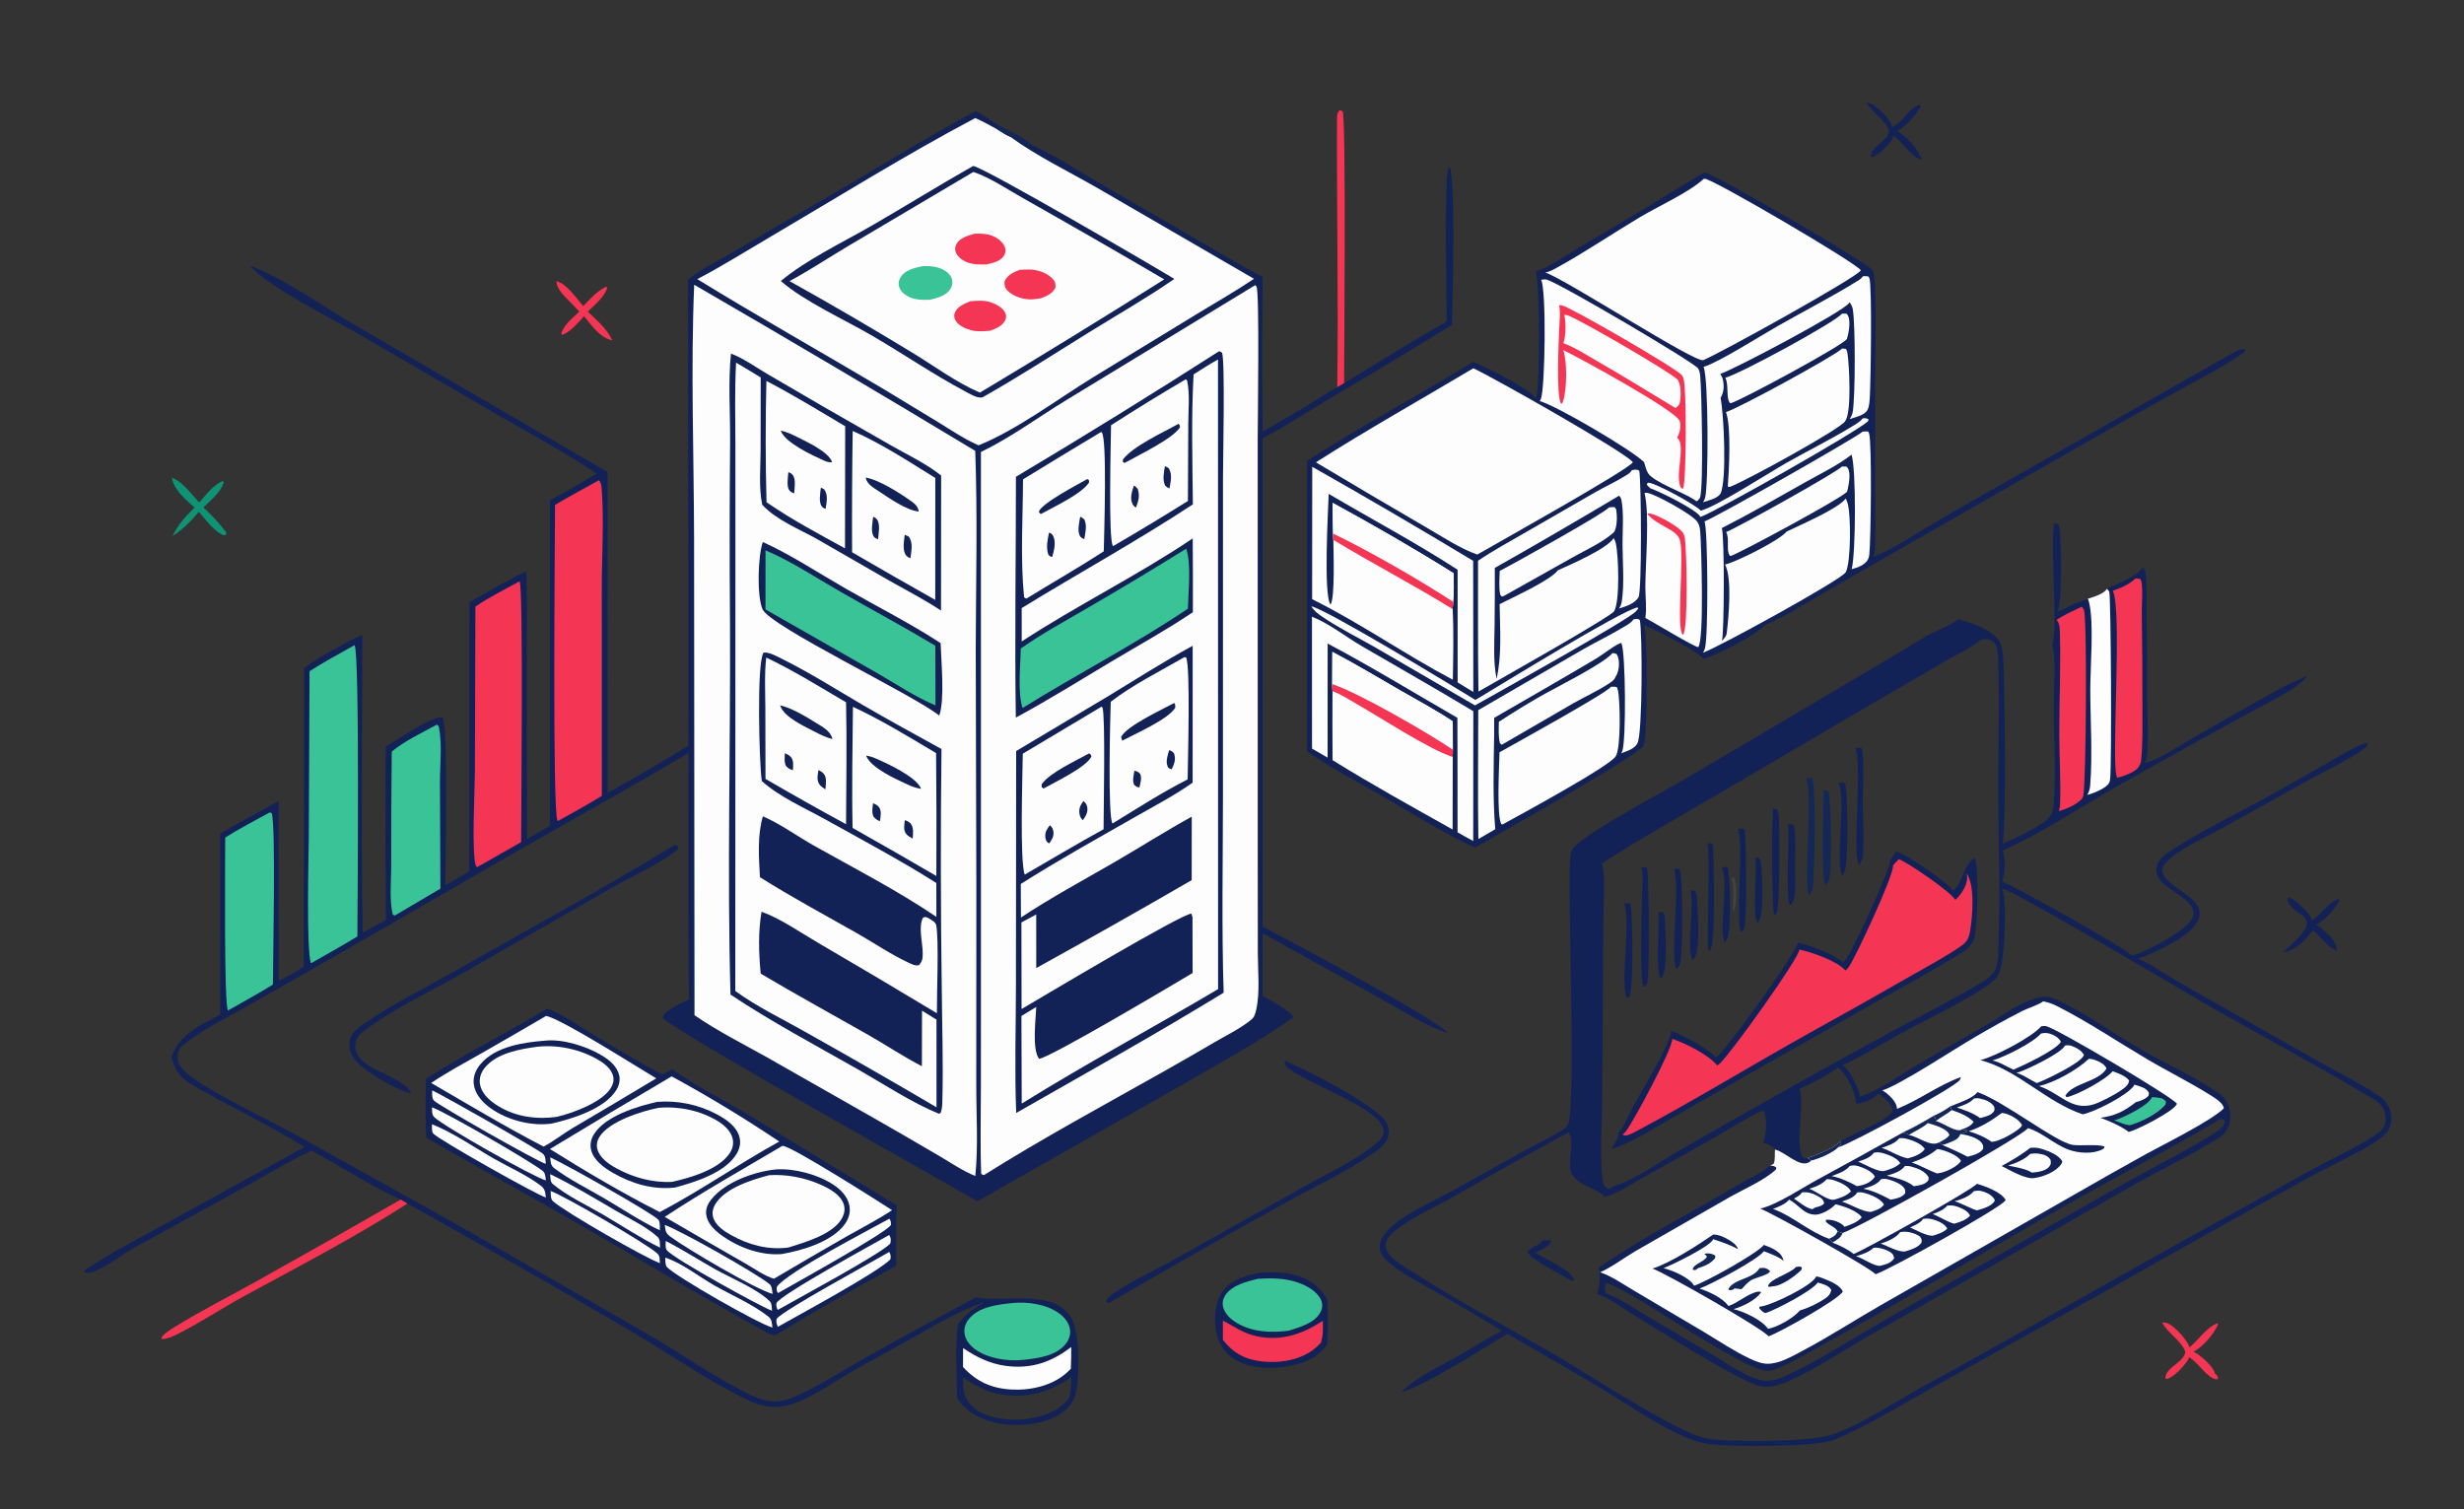 <?xml version="1.0" encoding="utf-8" ?>
<svg xmlns="http://www.w3.org/2000/svg" xmlns:xlink="http://www.w3.org/1999/xlink" width="1063" height="651">
	<rect width="100%" height="100%" fill="#333333" stroke="none"/>
	<path fill="#122256" transform="scale(0.636 0.636)" d="M661.958 75.239L677.808 85.269C682.872 88.088 696.427 94.192 699.781 98.302C715.069 105.095 729.86 114.987 744.368 123.389L814.091 163.773C828.117 171.886 842.09 180.41 856.481 187.843C856.068 222.851 856.052 257.863 856.432 292.872C867.063 286.73 877.642 280.5 888.169 274.183C894.427 270.383 900.641 266.032 907.09 262.598L911.727 259.842C934.897 246.088 957.791 231.187 981.331 218.136C981.326 203.287 979.468 119.676 982.634 113.571L983.514 113.441C987.444 127.348 985.275 200.941 984.933 220.292C957.168 237.497 929.188 254.354 901.001 270.859C886.347 279.602 871.686 289.548 856.457 297.195L856.399 628.472C874.878 638.173 973.334 690.532 982.343 700.825C967.552 696.196 952.938 686.466 939.345 679.021L856.476 633.068L856.468 675.548C863.92 679.732 871.599 683.625 877.678 689.75C853.399 707.18 826.454 721.618 800.593 736.578L662.934 814.877C637.983 800.136 456.21 698.821 449.494 690.375C450.319 687.035 453.74 685.185 456.502 683.518C460.017 681.396 463.697 679.591 467.388 677.802C466.459 622.181 467.014 566.461 466.966 510.829C429.084 533.284 390.58 554.592 352.355 576.443L224.445 650.18L166.591 683.113C151.984 691.356 135.768 699.099 122.929 709.985C121.062 711.568 120.51 715.052 120.455 717.391C120.363 721.258 123.027 724.382 125.664 726.932C137.616 738.485 181.045 758.999 198.202 768.364L311.101 831.223L443.405 907.293C461.711 918.046 479.331 930.368 497.994 940.441C506.492 945.027 516.446 950.921 526.405 950.639C532.788 950.458 539.591 947.23 545.305 944.503C559.028 937.953 571.99 929.39 585.257 921.942C610.695 907.667 636.297 893.687 662.059 880.007C680.95 883.658 713.179 874.22 725.859 892.643C732.815 902.749 732.259 931.607 729.985 943.74C728.721 950.481 725.196 955.073 719.514 958.837C707.556 966.758 689.807 968.048 676.077 965.199C665.106 962.922 655.432 957.737 649.233 948.207C649.083 931.93 647.587 914.07 649.885 898.021C654.947 891.219 660.682 887.57 667.724 883.164C649.254 889.685 632.604 899.797 615.595 909.359C602.41 916.771 589.07 923.926 575.958 931.464C562.391 939.264 546.64 951.097 530.96 953.976C522.783 955.477 514.361 952.991 507.019 949.5C479.821 936.565 454.357 918.393 428.337 903.117C377.983 873.679 327.325 844.763 276.373 816.372L271.789 813.685C251.149 804.411 231.421 791.182 211.395 780.49C195.691 787.718 180.762 796.969 165.653 805.362L92.21 845.724C82.835 850.879 73.937 858.342 64.008 862.294C61.769 863.185 59.592 863.892 57.331 862.945L57.665 861.456C75.747 849.38 95.532 839.263 114.583 828.795L206.579 777.987C183.871 763.914 159.706 752.488 136.469 739.363C125.357 733.086 119.888 730.039 116.289 717.14C121.504 701.494 135.918 695.518 149.342 688.207L149.37 565.481C162.373 557.746 175.769 550.652 189.056 543.42C188.617 584.055 189.217 624.752 189.146 665.398C194.921 662.779 200.498 659.071 205.99 655.871L206.342 453.154C218.497 444.284 232.275 437.219 245.697 430.487C245.765 497.842 244.809 565.309 246.01 632.644L261.76 624.039C261.483 584.867 261.436 545.694 261.616 506.521C264.397 504.689 267.222 502.926 270.089 501.232C276.038 497.723 294.143 485.257 300.381 486.862C304.195 496.7 302.088 583.206 302.032 600.612L318.278 591.022L318.422 408.538C331.074 401.322 343.739 393.779 356.911 387.553C357.932 409.287 357.269 431.236 357.274 453.001L357.485 569.196L373.088 560.066L373.043 339.413C383.667 333.396 394.322 327.608 404.777 321.282C383.181 306.796 359.959 294.322 337.437 281.319L243.031 226.462C224.095 215.533 182.431 194.76 169.289 180.187C190.929 187.594 220.114 208.53 240.828 220.545L412.118 320.169L412.186 537.762C430.608 527.391 449.009 517.028 466.92 505.786L466.729 189.538C476.445 182 488.131 176.288 498.744 170.107C516.336 159.673 534.004 149.368 551.746 139.192C588.547 118.078 624.605 95.34 661.958 75.239ZM653.315 934.246C653.166 941.775 653.159 947.412 658.73 953.195C665.851 960.589 678.189 962.867 688.021 962.943C699.385 963.031 713.804 959.982 722.184 951.709C723.273 950.633 724.263 949.465 725.22 948.272C726.612 943.498 726.673 938.94 726.709 934.012C711.747 944.35 696.535 949.009 678.216 945.647C668.77 943.914 661.046 939.754 653.315 934.246Z"/>
	<path fill="#FDFDFD" transform="scale(0.636 0.636)" d="M661.505 80.094C666.798 82.324 671.816 85.247 676.864 87.978C679.523 89.565 682.429 91.71 685.307 92.782C703.458 106.038 724.989 116.379 744.502 127.576L850.607 189.117C838.213 197.444 825.142 204.892 812.389 212.657L741.92 255.636C717.543 270.59 689.909 291.513 663.813 302.064C654.268 297.947 645.613 292.015 636.78 286.598L598.818 263.572C556.924 238.698 514.514 214.855 472.98 189.347C489.813 180.52 505.97 170.384 522.353 160.759C568.42 133.694 614.284 105.051 661.505 80.094Z"/>
	<path fill="#122256" transform="scale(0.636 0.636)" d="M660.098 112.586C667.204 113.304 783.019 180.91 796.589 189.198C777.903 202.125 758.092 213.409 738.782 225.366C714.783 240.226 691.03 255.633 666.449 269.518C666.158 269.557 665.868 269.611 665.575 269.636C662.144 269.925 657.371 266.891 654.376 265.297C633.084 253.972 613.11 240.298 592.311 228.116C573.683 217.206 545.431 204.444 529.667 190.603C547.221 176.001 571.221 164.636 591.049 153.212C614.191 139.879 636.831 125.712 660.098 112.586Z"/>
	<path fill="#FDFDFD" transform="scale(0.636 0.636)" d="M660.251 116.622C671.749 120.464 684.182 128.99 694.825 134.909C726.609 152.849 758.246 171.049 789.733 189.508C748.347 215.578 706.667 241.178 664.701 266.302C648.386 259.315 633.536 248.082 618.34 238.909C591.057 222.302 563.458 206.222 535.557 190.677C549.166 183.347 562.265 174.66 575.566 166.749L660.251 116.622Z"/>
	<path fill="#3AC396" transform="scale(0.636 0.636)" d="M625.344 180.595C629.808 180.229 635.094 180.705 639.2 182.599C642.036 183.908 644.763 186.236 645.701 189.308C646.38 191.529 645.96 193.801 644.79 195.776C641.823 200.786 636.016 201.979 630.814 203.328C625.705 203.513 620.204 203.474 615.628 200.901C612.93 199.383 610.432 197.044 609.745 193.915C609.259 191.702 609.819 189.692 611.04 187.819C614.15 183.049 620.202 181.816 625.344 180.595Z"/>
	<path fill="#F43553" transform="scale(0.636 0.636)" d="M658.264 204.311C662.739 204.006 667.379 203.561 671.725 204.943C675.454 206.129 680.298 208.597 681.951 212.363C682.642 213.937 682.611 215.573 681.892 217.128C679.998 221.228 675.573 222.745 671.699 224.348C667.264 224.65 662.745 225.129 658.405 223.92C654.576 222.854 649.789 220.649 647.901 216.942C647.161 215.515 647.05 213.844 647.596 212.332C649.192 207.836 654.273 206.042 658.264 204.311Z"/>
	<path fill="#F43553" transform="scale(0.636 0.636)" d="M660.949 158.516C665.625 158.424 670.051 158.396 674.345 160.495C677.48 162.028 680.87 164.753 681.829 168.233C682.303 169.953 682.007 171.739 681.114 173.27C678.684 177.435 673.224 178.389 668.935 179.383C664.68 179.428 660.295 179.552 656.257 178C653.056 176.77 649.533 174.364 648.304 171.044C647.692 169.392 647.792 167.61 648.538 166.017C650.713 161.376 656.488 159.891 660.949 158.516Z"/>
	<path fill="#F43553" transform="scale(0.636 0.636)" d="M691.484 183.066C693.672 182.933 695.872 182.799 698.065 182.804C703.609 182.818 710.337 185.042 714.153 189.223C715.99 191.236 716.079 192.671 715.911 195.19C713.876 199.201 710.038 200.83 706.029 202.321C703.835 202.654 701.579 203.026 699.358 203.069C694.027 203.171 687.282 201.05 683.492 197.173C681.488 195.124 681.378 193.627 681.386 190.964C683.418 186.342 687.144 184.954 691.484 183.066Z"/>
	<path fill="#142858" transform="scale(0.636 0.636)" d="M677.808 85.269C682.872 88.088 696.427 94.192 699.781 98.302C695.893 99.978 690.163 92.79 685.307 92.782C682.429 91.71 679.523 89.565 676.864 87.978L677.808 85.269Z"/>
	<path fill="#FDFDFD" transform="scale(0.636 0.636)" d="M470.893 193.147C534.764 230.155 598.313 267.716 661.533 305.826C663.106 350.202 662.031 394.786 661.86 439.191L662.272 601.356L662.224 734.656C662.146 755.345 663.677 777.161 661.574 797.682C652.981 794.232 644.895 788.633 636.894 783.959C622.421 775.458 607.897 767.045 593.322 758.72L520.635 717.383C503.979 708.052 486.862 699.467 471.101 688.641L470.809 365.887C470.705 308.437 468.469 250.542 470.893 193.147Z"/>
	<path fill="#122256" transform="scale(0.636 0.636)" d="M495.833 239.825C504.306 243.084 512.345 248.832 520.151 253.466L558.17 275.649L604.846 302.383C616.066 308.699 628.282 314.518 638.389 322.531L638.314 414.158C627.032 406.663 614.903 400.487 603.14 393.797L554.69 365.917C542.302 358.903 526.769 352.928 517.033 342.378C514.607 330.726 515.874 317.362 515.948 305.504L516.004 256.03C510.516 252.555 504.866 249.297 499.298 245.95C498.286 264.396 498.815 283.067 498.83 301.537L498.83 391.145L498.767 672.163C513.031 682.647 530.029 690.766 545.438 699.504C575.553 716.381 605.495 733.565 635.257 751.056L635.245 691.614L625.421 685.517L625.34 723.209C612.9 716.815 601.148 708.907 588.982 701.977C564.639 688.109 540.08 674.729 515.992 660.402C514.68 646.579 514.208 632.188 516.574 618.462C529.617 623.076 543.041 632.594 555.049 639.587C581.997 655.278 608.821 671.182 635.517 687.297C635.394 674.986 636.988 637.211 635.068 627.622C634.594 625.255 631.74 624.063 629.874 622.802C628.167 622.038 628.064 621.762 626.205 622.348C622.707 628.127 625.859 639.624 625.893 646.317C625.91 649.817 625.793 652.156 623.247 654.708C620.681 655.256 618.35 653.951 616.072 652.889C603.98 647.247 592.682 639.447 581.056 632.853C559.054 620.374 536.902 608.523 515.49 595.011C514.722 581.564 513.65 566.734 517.469 553.707C529.565 558.941 540.828 567.28 552.359 573.738C580.268 589.367 608.615 603.973 635.171 621.895L635.129 598.93C610.74 583.491 584.773 569.681 559.527 555.647C545.181 547.672 529.098 540.775 516.77 529.822C516.747 529.679 516.722 529.536 516.701 529.393C515.066 518.576 513.07 449.259 517.98 442.623C521.781 442.182 527.469 445.452 530.954 447.183C549.562 456.419 567.299 467.699 585.225 478.188C602.818 488.482 620.802 498.176 638.625 508.068C637.984 562.713 638.053 617.364 638.833 672.007C639.029 696.356 639.88 720.935 639.237 745.267C639.153 748.438 639.313 752.214 637.897 755.095L636.744 755.392C618.538 747.994 599.694 735.453 582.51 725.676C553.492 709.167 523.29 693.124 495.507 674.617C493.169 590.73 495.618 506.609 495.184 422.682C494.829 381.474 494.857 340.264 495.268 299.057C495.353 279.269 493.851 259.562 495.833 239.825Z"/>
	<path fill="#FDFDFD" transform="scale(0.636 0.636)" d="M578.56 479.416C597.918 488.467 616.651 499.875 634.967 510.846C635.253 538.622 635.31 566.399 635.138 594.176C616.288 583.167 597.353 572.304 578.334 561.588C577.726 534.217 578.295 506.79 578.56 479.416Z"/>
	<path fill="#122256" transform="scale(0.636 0.636)" d="M587.465 512.48C589.563 512.834 591.52 513.387 593.479 514.231C601.493 517.684 621.619 526.822 624.829 535.058C621.606 534.576 618.958 533.654 616.005 532.3C607.998 528.63 590.605 520.935 587.465 512.48Z"/>
	<path fill="#122256" transform="scale(0.636 0.636)" d="M613.801 556.28C615.12 556.808 616.532 557.353 617.515 558.421C620.012 561.131 619.303 565.44 619.104 568.802C617.47 567.948 615.771 567.068 614.628 565.572C612.628 562.952 613.433 559.315 613.801 556.28Z"/>
	<path fill="#122256" transform="scale(0.636 0.636)" d="M592.203 544.847C593.72 545.482 595.21 546.079 596.203 547.459C598.203 550.241 597.295 553.861 596.882 557.017C594.854 556.248 593.842 555.492 592.471 553.814C591.225 550.902 591.855 547.896 592.203 544.847Z"/>
	<path fill="#FDFDFD" transform="scale(0.636 0.636)" d="M578.404 292.328C597.905 300.829 616.366 313.064 634.434 324.192L634.395 406.911C615.517 396.275 596.714 385.508 577.987 374.61C577.851 347.182 577.99 319.753 578.404 292.328Z"/>
	<path fill="#122256" transform="scale(0.636 0.636)" d="M587.187 323.963C595.578 325.157 609.748 334.047 616.918 339.128C620.052 341.348 622.544 342.924 623.238 346.956C615.259 346.408 602.794 337.649 596.157 333.249C592.538 330.85 588.119 328.508 587.187 323.963Z"/>
	<path fill="#122256" transform="scale(0.636 0.636)" d="M613.686 362.753L616.333 363.889C619.619 368.03 618.106 373.824 617.562 378.706C616.535 378.231 615.416 377.717 614.692 376.815C611.907 373.347 613.273 366.895 613.686 362.753Z"/>
	<path fill="#122256" transform="scale(0.636 0.636)" d="M592.303 350.496C593.253 350.931 594.087 351.38 594.759 352.209C597.299 355.339 595.952 361.995 595.597 365.835C594.556 365.407 593.395 364.943 592.729 363.986C590.444 360.703 591.882 354.314 592.303 350.496Z"/>
	<path fill="#FDFDFD" transform="scale(0.636 0.636)" d="M519.773 446.038C538.404 454.839 556.12 465.99 573.905 476.382C574.479 503.925 574.034 531.525 573.896 559.075C555.531 549.091 537.315 538.836 519.253 528.313L519.143 479.545C519.081 468.452 518.458 457.066 519.773 446.038Z"/>
	<path fill="#122256" transform="scale(0.636 0.636)" d="M529.15 478.418C537.347 480.355 546.396 485.886 553.509 490.31C558.049 493.133 563.383 495.785 564.676 501.307C560.633 500.301 557.029 498.608 553.355 496.676C546.083 492.851 531.677 486.594 529.15 478.418Z"/>
	<path fill="#122256" transform="scale(0.636 0.636)" d="M555.2 522.306C556.577 522.992 557.818 523.712 558.816 524.916C561.058 527.623 560.129 532.199 559.881 535.435C558.462 534.473 556.789 533.435 555.807 531.993C553.814 529.064 554.668 525.549 555.2 522.306Z"/>
	<path fill="#122256" transform="scale(0.636 0.636)" d="M532.413 510.904C533.891 511.524 535.308 512.21 536.406 513.415C538.58 515.799 537.993 519.452 537.834 522.428C535.778 521.818 534.686 521.177 533.195 519.634C531.81 516.948 532.273 513.829 532.413 510.904Z"/>
	<path fill="#FDFDFD" transform="scale(0.636 0.636)" d="M519.867 258.384C538.079 267.885 555.652 278.638 573.31 289.121L573.189 371.958C555.144 362.049 536.895 352.384 519.944 340.658C519.224 313.238 519.198 285.805 519.867 258.384Z"/>
	<path fill="#122256" transform="scale(0.636 0.636)" d="M529.575 292.115C533.656 292.863 537.443 294.768 541.13 296.614C547.517 299.81 562.128 306.514 564.46 313.509C562.407 313.732 560.867 313.291 559.003 312.442C550.979 308.784 532.678 300.494 529.575 292.115Z"/>
	<path fill="#122256" transform="scale(0.636 0.636)" d="M534.789 320.278C536.023 320.722 536.676 321.016 537.565 322.006C540.078 324.805 538.93 331.086 538.696 334.652C537.14 334.159 536.493 333.774 535.426 332.526C533.348 330.093 534.535 323.367 534.789 320.278Z"/>
	<path fill="#122256" transform="scale(0.636 0.636)" d="M556.789 330.784L558.993 331.828C561.934 335.851 560.665 340.563 560.031 345.152C558.993 344.708 558.332 344.586 557.585 343.691C555.14 340.759 556.439 334.39 556.789 330.784Z"/>
	<path fill="#122256" transform="scale(0.636 0.636)" d="M517.462 367.667C536.079 376.036 555.856 389.062 573.737 399.297C595.173 411.567 617.327 422.7 638.026 436.207C638.426 448.374 640.975 474.847 637.103 485.356C619.383 471.178 522.538 425.046 517.237 413.225C513.312 404.474 514.106 376.67 517.462 367.667Z"/>
	<path fill="#3AC396" transform="scale(0.636 0.636)" d="M519.262 373.28C536.987 380.803 553.447 391.843 570.14 401.417C591.535 413.689 613.274 425.313 634.439 437.991L634.545 478.45C621.039 472.866 607.842 463.877 595.129 456.636L519.24 413.368L519.262 373.28Z"/>
	<path fill="#FDFDFD" transform="scale(0.636 0.636)" d="M851.447 193.41C851.866 193.799 851.85 193.759 852.296 194.37C854.447 197.319 853.124 287.262 853.125 297.273L853.153 578.716L853.209 646.562C853.228 658.564 854.783 673.349 852.086 684.994C851.452 687.733 850.861 689.98 848.562 691.816C841.167 697.719 832.477 701.975 824.3 706.674C813.185 713.197 802.017 719.631 790.799 725.974C749.491 749.254 707.567 771.851 667.403 797.081C666.565 796.901 666.251 796.683 665.557 796.211C664.821 776.649 665.35 756.932 665.36 737.348L665.397 631.297L665.384 306.573C685.522 296.879 704.501 282.824 723.631 271.183L851.447 193.41Z"/>
	<path fill="#122256" transform="scale(0.636 0.636)" d="M826.945 238.224C827.596 238.384 828.332 238.875 828.932 239.188C831.079 244.728 829.571 311.877 829.572 324.776L829.556 541.285C829.514 585.252 828.603 629.399 830.035 673.34C783.882 701.595 736.298 728.069 689.307 754.93C688.173 725.944 689.098 696.777 689.138 667.768L689.285 509.428L751.976 472.052C770.926 460.549 789.531 448.628 809.018 438.033L808.988 530.867C796.306 539.817 782.144 547.182 768.67 554.878C743.081 569.496 717.308 583.791 692.42 599.591L692.523 622.342C712.853 608.865 734.502 597.235 755.599 585.016C773.269 574.782 790.505 563.799 808.387 553.937L808.351 596.997C773.41 617.239 738.261 637.119 702.909 656.635L702.892 620.281L692.834 625.701L692.952 684.44C705.426 677.113 802.654 619.062 808.199 619.737L808.892 622.139L808.974 659.976C796.594 667.418 712.138 717.562 704.832 718.17C699.904 711.846 702.627 691.266 702.91 683.05C699.515 685.006 696.195 687.119 692.849 689.158L693.059 748.555C736.72 721.471 782.035 697.084 826.257 670.931L826.197 243.853C820.519 246.941 815.101 250.521 809.634 253.966C808.005 283.288 808.872 312.755 809.154 342.105C771.32 366.982 731.613 388.765 693.041 412.458L693.049 435.103C730.831 410.386 771.664 390.388 809.048 365.187C809.18 381.88 809.215 398.573 809.154 415.266C791.32 427.258 772.554 437.603 754.109 448.586C732.5 461.454 711.219 474.829 689.053 486.736C688.239 432.345 689.139 377.805 689.13 323.399C735.523 295.75 781.467 267.354 826.945 238.224Z"/>
	<path fill="#3AC396" transform="scale(0.636 0.636)" d="M804.61 372.196C808.207 382.6 806.018 401.514 805.78 412.852C769.758 437.137 730.557 457.278 693.608 480.247C690.127 469.307 692.226 451.46 692.415 439.868C706.535 429.969 721.866 421.65 736.743 412.946C759.577 399.72 782.203 386.135 804.61 372.196Z"/>
	<path fill="#FDFDFD" transform="scale(0.636 0.636)" d="M747.172 479.344L747.84 479.922C749.902 485.582 748.582 550.644 748.578 562.492C730.564 572.345 712.905 582.963 695.123 593.235C691.615 584.741 693.643 525.201 693.773 511.235L747.172 479.344Z"/>
	<path fill="#122256" transform="scale(0.636 0.636)" d="M738.794 511.028C739.947 511.719 739.887 511.872 740.35 513.157C736.738 520.527 715.349 530.621 707.78 534.889L706.546 533.773L706.612 531.903C712.268 523.922 729.872 516.02 738.794 511.028Z"/>
	<path fill="#122256" transform="scale(0.636 0.636)" d="M734.894 543.355C736.297 544.509 737.182 545.607 737.504 547.453C738.13 551.045 736.423 553.596 734.5 556.391C733.295 555.188 732.59 553.962 732.287 552.27C731.627 548.583 732.782 546.195 734.894 543.355Z"/>
	<path fill="#122256" transform="scale(0.636 0.636)" d="M712.171 559.769C713.661 561.067 714.279 562.222 714.552 564.164C714.994 567.303 713.413 569.658 711.708 572.082C711.27 571.867 711.138 571.829 710.722 571.482C709.517 570.477 709.183 569.118 709.06 567.599C708.797 564.365 710.248 562.141 712.171 559.769Z"/>
	<path fill="#FDFDFD" transform="scale(0.636 0.636)" d="M746.882 293.019C747.008 293.079 747.152 293.108 747.258 293.197C751.157 296.452 748.919 363.418 748.721 373.977C731.541 385.088 713.759 395.24 696.336 405.966C695.495 405.882 695.317 405.586 694.66 405.085C692.039 378.978 693.842 351.388 693.941 325.137C711.526 314.328 729.173 303.622 746.882 293.019Z"/>
	<path fill="#122256" transform="scale(0.636 0.636)" d="M737.49 324.953L738.584 325.541L738.794 327.212C733.585 335.149 714.73 343.834 706.05 348.671C705.346 348.327 705.106 347.732 704.661 347.101C706.507 341.314 731.385 328.488 737.49 324.953Z"/>
	<path fill="#122256" transform="scale(0.636 0.636)" d="M711.597 361.22C713.005 361.835 713.802 362.289 714.484 363.743C716.422 367.873 714.973 373.596 713.742 377.722C712.18 377.614 712.102 377.188 711.05 376.089C709.476 371.132 710.55 366.177 711.597 361.22Z"/>
	<path fill="#122256" transform="scale(0.636 0.636)" d="M732.722 350.535C733.905 350.9 734.664 351.631 735.582 352.419C737.445 356.799 736.252 361.167 735.478 365.673C734.368 365.152 733.479 364.937 732.78 363.885C730.467 360.397 732.109 354.461 732.722 350.535Z"/>
	<path fill="#FDFDFD" transform="scale(0.636 0.636)" d="M803.417 445.74L804.545 445.937C807.663 451.704 805.682 517.578 805.613 528.656C788.091 537.56 771.389 548.315 754.642 558.589C751.333 554.077 753.081 486.202 753.447 476.017C768.581 464.327 786.865 455.323 803.417 445.74Z"/>
	<path fill="#122256" transform="scale(0.636 0.636)" d="M796.529 476.812C797.335 478.13 797.24 478.469 797.206 480.039C792.517 487.908 769.758 497.87 761.254 502.392C760.848 501.595 760.697 500.678 760.48 499.812C764.551 492.154 788.479 481.242 796.529 476.812Z"/>
	<path fill="#122256" transform="scale(0.636 0.636)" d="M793.016 508.861C794.678 509.314 795.19 509.655 796.335 510.942C797.79 515.181 796.534 518.065 794.756 521.873C793.979 521.666 793.175 521.149 792.45 520.788C790.339 516.835 791.943 512.914 793.016 508.861Z"/>
	<path fill="#122256" transform="scale(0.636 0.636)" d="M769.496 522.796C771.408 523.215 772.181 523.517 773.463 525.02C774.63 527.961 773.526 531.191 772.881 534.161C771.186 533.844 770.597 533.49 769.305 532.348C767.966 529.425 769.005 525.854 769.496 522.796Z"/>
	<path fill="#FDFDFD" transform="scale(0.636 0.636)" d="M804.367 257.256L805.256 258.124C807.2 267.053 806.071 278.205 806.038 287.368L805.792 339.812C789.062 350.276 772.166 360.471 755.111 370.395C755.047 370.35 754.97 370.318 754.919 370.259C751.687 366.498 753.581 297.495 753.647 288.437C770.336 277.694 787.247 267.298 804.367 257.256Z"/>
	<path fill="#122256" transform="scale(0.636 0.636)" d="M799.404 287.495C800.359 288.35 800.189 288.521 800.427 289.722C796.289 297.3 771.057 309.362 762.986 313.93C762.332 313.996 762.108 313.602 761.602 313.218L761.741 311.59C768.935 302.372 789.133 293.273 799.404 287.495Z"/>
	<path fill="#122256" transform="scale(0.636 0.636)" d="M790.187 316.18C791.135 316.559 791.941 317.103 792.804 317.641C795.375 322.056 794.087 326.524 793.286 331.276C792.082 330.902 791.293 330.196 790.339 329.412C788.377 325.092 789.501 320.683 790.187 316.18Z"/>
	<path fill="#122256" transform="scale(0.636 0.636)" d="M769.169 329.372C770.358 329.901 771.009 330.834 771.815 331.81C773.257 336.398 772.22 339.916 770.539 344.266C769.496 343.708 768.662 342.829 768.159 341.759C766.278 337.766 767.851 333.249 769.169 329.372Z"/>
	<path fill="#F43553" transform="scale(0.636 0.636)" d="M406.299 325.733C407.869 327.788 407.995 329.29 408.178 331.865C409.771 354.206 408.203 377.137 408.193 399.536L408.251 539.806C398.5 545.813 388.506 551.333 378.482 556.865L378.216 556.775C374.621 552.524 376.43 366.074 376.497 342.502C386.211 336.619 396.392 331.299 406.299 325.733Z"/>
	<path fill="#3AC396" transform="scale(0.636 0.636)" d="M240.488 437.616C244.124 441.773 242.445 618.546 242.419 635.191C232.086 641.522 221.396 647.378 210.886 653.418C207.717 642.824 209.337 583.156 209.457 568.538L209.979 455.268C219.881 448.962 230.261 443.375 240.488 437.616Z"/>
	<path fill="#F43553" transform="scale(0.636 0.636)" d="M352.464 394.301C355.064 399.228 353.506 551.021 353.514 571.199L323.664 588.183L322.742 587.261C319.831 577.684 322.039 537.028 322.128 523.778L322.473 411.432C332.026 405.01 342.345 399.763 352.464 394.301Z"/>
	<path fill="#3AC396" transform="scale(0.636 0.636)" d="M183.016 551.04L184.347 551.672C187.148 560.933 185.188 650.011 185.114 667.827C175.213 674.015 164.785 679.583 154.65 685.394C151.823 682.385 152.804 580.563 152.757 568.105C162.523 561.94 172.9 556.611 183.016 551.04Z"/>
	<path fill="#3AC396" transform="scale(0.636 0.636)" d="M296.363 491.485L297.562 492.571C300.116 504.357 298.421 518.356 298.431 530.413L298.727 602.763L268.192 620.778L267.463 620.996L266.356 620.174C264.033 610.315 265.404 597.361 265.376 587.098C265.326 561.331 265.447 535.565 265.74 509.8C274.713 502.407 286.205 497.094 296.363 491.485Z"/>
	<path fill="#3AC396" transform="scale(0.636 0.636)" d="M686.378 883.885C696.732 882.74 709.84 884.589 718.445 890.86C722.145 893.556 725.3 897.384 725.836 902.081C726.246 905.677 724.965 909.052 722.71 911.805C716.123 919.843 703.815 921.357 694.147 922.381C683.701 923.613 669.737 921.433 661.145 914.988C657.651 912.367 654.741 908.676 654.233 904.211C653.855 900.891 654.948 897.573 656.997 894.968C663.747 886.385 676.283 884.958 686.378 883.885Z"/>
	<path fill="#FDFDFD" transform="scale(0.636 0.636)" d="M726.63 913.686C726.723 918.624 726.551 923.532 726.36 928.465C725.533 929.311 724.683 930.135 723.811 930.934C713.918 939.939 699.18 943.203 686.132 942.509C672.633 941.791 662.293 937.146 653.223 927.197L653.298 914.389C662.229 920.522 671.694 925.116 682.559 926.515C699.617 928.712 713.246 923.924 726.63 913.686Z"/>
	<path fill="#122256" transform="scale(0.636 0.636)" d="M1391.95 437.612C1396.38 428.618 1390.01 360.904 1393.77 355.03C1395.25 355.312 1395.5 355.375 1396.62 356.366C1398.43 365.653 1399.07 406.502 1395.78 414.338C1395.7 414.52 1395.61 414.698 1395.53 414.878C1399.39 413.617 1402.84 411.753 1406.39 409.841C1409.69 408.667 1412.97 407.423 1416.22 406.11C1416.51 406.023 1416.81 405.94 1417.1 405.848C1420.54 404.767 1427.52 402.625 1429.18 399.315C1435.78 395.881 1450.02 391.164 1453.6 384.557C1454.54 385.923 1455.21 387.285 1455.41 388.939C1456.46 397.687 1455.97 407.2 1456.1 416.056C1456.35 435.56 1456.47 455.066 1456.45 474.571C1456.47 484.365 1457.73 506.315 1456.02 514.428C1455.8 515.484 1455.3 516.363 1454.74 517.267C1454.66 517.398 1454.58 517.535 1454.51 517.669C1465.72 514.766 1477.9 505.934 1487.98 500.226C1508.2 488.77 1528.34 477.131 1548.7 465.934C1553.07 463.531 1561.53 460.682 1564.92 457.966C1562.9 464.982 1536.33 477.696 1529.35 481.552C1496.87 499.189 1464.57 517.148 1432.45 535.424C1408.21 549.419 1384.05 565.492 1358.5 576.887C1360.34 582.901 1360.38 592.264 1358.01 598.102C1365.82 600.528 1443.74 644.262 1446.16 648.256L1446.86 648.062C1455.73 645.508 1482.71 631.454 1486.87 623.445C1488 621.278 1488.27 618.915 1487.36 616.623C1482.78 605.146 1457.81 600.999 1463.68 585.729C1465.44 581.136 1471.18 577.951 1475.16 575.381C1495.39 562.34 1519.37 550.949 1540.65 539.013L1577.82 518.108C1585.79 513.567 1593.85 508.299 1602.36 504.832C1603.97 504.174 1604.7 503.847 1606.35 504.432C1605.21 507.2 1601.98 509.134 1599.53 510.698C1589.79 516.933 1578.98 521.917 1568.85 527.528L1506.82 562.035C1495.76 568.125 1477.86 575.838 1469.38 584.892C1467.32 587.087 1466.04 589.593 1467.17 592.602C1471.15 603.227 1496.59 608.975 1491.39 623.42C1487.58 634.002 1465.78 644.08 1455.77 648.234C1453.88 649.02 1451.94 649.815 1449.95 650.313C1457.59 652.991 1465.02 658.544 1472.01 662.675C1481.41 668.199 1490.87 673.617 1500.39 678.928L1571.28 719.138C1585.12 726.924 1599.79 734.089 1612.99 742.877C1616.29 745.071 1618.63 747.31 1620.32 750.94C1622.25 755.095 1622.73 760.093 1621.05 764.42C1618.99 769.756 1613.52 773.169 1608.85 776.016C1594.75 784.616 1579.04 791.528 1564.52 799.622C1520.79 823.704 1477.22 848.063 1433.8 872.7L1313.3 939.823C1292.06 951.582 1266.28 967.48 1244.24 976.586C1231.98 981.651 1174.86 981.481 1160.18 979.594C1154.48 978.861 1149.25 977.406 1143.97 975.159C1124.42 966.843 1106.12 953.89 1087.96 942.901C1066.37 929.829 1044.41 917.427 1022.58 904.758C1005.53 914.779 966.541 940.16 950.333 944.368C961.632 933.342 976.986 926.721 990.566 918.914C999.942 913.523 1009.11 907.641 1018.7 902.643C1003.34 893.286 987.835 884.16 972.199 875.267C963.078 869.994 953.182 865.062 944.861 858.6C941.39 855.905 937.107 852.472 936.148 847.953C935.331 844.107 936.807 840.329 939.039 837.253C947.639 825.396 971.896 815.051 984.734 807.986L1033.05 781.004C1041.73 776.235 1051.03 771.942 1059.43 766.758C1061.04 765.769 1062.49 764.947 1063.28 763.162C1063.36 763.022 1063.45 762.885 1063.52 762.741C1069.18 752.206 1063.56 610.88 1064.86 586.198C1065.07 582.185 1064.9 577.578 1067.77 574.517C1077.79 563.821 1128.41 536.925 1144.45 527.518L1285.2 444.429C1292.39 440.227 1299.4 435.648 1306.64 431.557C1311.8 428.635 1324.46 423.523 1328.16 420.124C1337.1 422.088 1351.49 427.195 1356.42 435.271C1358.35 438.442 1358.52 443.49 1358.77 447.151C1359.84 462.54 1361.12 561.92 1358.26 572.375C1364.76 569.754 1387.98 558.944 1390.93 553.221C1392.92 550.316 1392.98 546.693 1393.21 543.286C1394.62 522.105 1393.14 500.29 1393.09 479.039C1393.06 469.596 1394.49 447.899 1392.72 439.706C1392.56 438.948 1392.27 438.311 1391.95 437.612ZM1086.6 585.658C1089.26 593.114 1087.56 618.039 1087.5 627.464L1086.85 743.921C1086.74 759.428 1085.03 785.6 1087 800.041C1087.39 802.925 1087.98 804.928 1090.54 806.423C1092.56 806.187 1093.37 805.729 1094.91 804.43C1108.98 800.318 1125.52 788.259 1138.46 780.729C1157.25 769.881 1176.12 759.162 1195.06 748.571C1223.02 732.677 1251.15 717.061 1279.42 701.724C1300.48 690.329 1321.97 679.52 1342.59 667.343C1346.2 665.213 1350.9 662.272 1353.08 658.563C1356.02 653.548 1355.49 643.322 1355.68 637.54C1356.85 602.042 1355.46 566.354 1355.4 530.824C1355.38 517.74 1356.9 446.717 1354.45 439.03C1353.8 436.994 1352.45 435.265 1350.53 434.291C1348.41 433.221 1345.7 433.631 1343.44 434.014C1338.11 439.027 1329.2 442.882 1322.81 446.592L1277.82 472.709L1162.37 540.398C1137.02 555.283 1111.29 569.707 1086.6 585.658ZM1249.88 722.376C1254.87 725.87 1260.53 737.947 1261.78 743.852L1262.7 743.524C1276.27 738.596 1289.1 729.058 1301.54 721.699C1317.91 712.017 1334.57 702.829 1350.93 693.129C1360.45 687.479 1370.39 680.13 1381.11 677.095C1386.21 675.653 1389.92 675.731 1394.78 677.922C1412.27 685.808 1435.9 702.27 1453.14 712.346C1468.74 721.462 1485.77 728.869 1500.86 738.71C1504.02 740.772 1509.1 743.948 1510.59 747.615C1510.66 747.799 1510.69 747.995 1510.75 748.185C1513.03 751.644 1513.22 757.702 1512.38 761.709C1511.25 767.079 1508.25 769.744 1503.78 772.577C1486.68 783.417 1467.67 792.299 1449.97 802.266L1339.15 865.446L1263.94 908.276C1247.48 917.851 1231.18 928.68 1213.86 936.617C1207.48 939.541 1200.47 941.75 1193.42 940.084C1179.3 936.745 1122.3 900.46 1106.14 890.653C1099.2 886.441 1091.02 880.086 1083.38 877.685C1084.88 873.83 1085.97 864.259 1084.48 860.375C1084.43 860.234 1084.35 860.106 1084.28 859.971C1114.76 838.798 1147.93 822.335 1179.7 803.274C1185.74 799.652 1195.99 795.183 1200.72 790.651L1203.06 789.401C1204.25 787.568 1203.74 782.222 1204.01 779.727C1202.74 777.304 1198.43 775.943 1195.92 775.145C1198.07 769.719 1198.8 759.748 1196.7 754.201L1195.48 753.31C1185.12 758.029 1175.19 764.568 1165.29 770.237C1148.38 779.849 1131.41 789.368 1114.39 798.793C1106.7 803.042 1097.02 809.798 1088.5 811.75C1088.28 811.529 1088.07 811.304 1087.84 811.088C1080.46 804.011 1065.64 804.078 1064.9 790.751C1064.58 784.874 1067.71 772.742 1064.02 768.097C1037.72 782.358 1011.59 796.952 985.653 811.874C973.372 818.826 960.037 824.652 948.62 832.995C945.39 835.355 941.059 838.829 940.038 842.901C939.44 845.287 940.456 847.977 941.71 849.979C944.132 853.847 949.041 856.865 952.802 859.325C985.978 881.018 1021.71 899.781 1056 919.685C1076.11 931.356 1138.29 972.124 1156.89 975.581C1172.65 978.51 1227.27 978.099 1241.79 973.427C1261.63 967.045 1285.03 951.014 1303.86 940.746C1362.09 908.981 1419.54 875.733 1477.51 843.502L1569.25 792.772C1583.39 785.021 1599.16 778.303 1612.36 769.16C1615.16 767.219 1617.36 764.801 1618.01 761.343C1618.79 757.353 1617.82 753.221 1615.34 749.997C1612.61 746.421 1607.37 743.964 1603.56 741.707C1569.54 721.599 1534.64 702.964 1500.32 683.376C1479.97 671.759 1366.73 604.245 1357.94 602.659C1361.71 610.132 1359.61 649.039 1356.86 657.643C1355.98 660.388 1354.92 662.9 1352.72 664.844C1340.83 675.319 1309.05 690.351 1294.12 698.399C1280.88 705.532 1267.91 713.494 1254.57 720.356C1253.07 721.127 1251.46 721.797 1249.88 722.376ZM1220.63 738.567C1224.6 749.483 1216.47 779.052 1223.77 785.769C1224.56 785.726 1225.32 785.729 1226.09 785.524C1232.88 783.106 1243.5 779.131 1248.71 774.049C1256.54 768.899 1279.53 760.584 1283.76 753.883C1283.65 750.366 1281.12 747.541 1278.67 745.257C1277.21 743.896 1275.76 742.724 1273.99 741.773C1271.47 745.462 1264.41 747.885 1260.13 748.651C1259.8 748.711 1259.46 748.758 1259.12 748.812C1258.82 742.024 1253.51 730.248 1248.47 725.642C1247.88 725.097 1247.27 724.624 1246.61 724.172C1238.58 730.166 1229.65 734.305 1220.63 738.567ZM1505.5 759.016C1502.57 762.394 1419.93 807.016 1408.23 813.661C1349.1 847.23 1290.7 882.459 1231.07 915.08C1224.38 918.742 1206.26 929.574 1199.72 929.921C1182.71 930.821 1098.55 869.152 1089.16 870.546C1088.6 872.517 1088.56 874.009 1088.77 876.041L1089.77 877.409L1090.47 877.687C1100.48 881.733 1110.24 888.54 1119.55 894.072L1165.39 921.203C1174.67 926.735 1184.46 933.975 1195.15 936.286C1199.85 937.302 1204.39 936.137 1208.74 934.322C1225.67 927.251 1241.97 916.846 1257.8 907.586C1278.42 895.448 1299.14 883.491 1319.97 871.718L1439.5 803.611C1459.33 792.434 1480.06 782.122 1499.47 770.276C1502.39 768.494 1507.64 765.449 1508.89 762.082C1509.1 761.519 1509.09 761.337 1509.2 760.697L1508.16 759.192L1505.5 759.016Z"/>
	<path fill="#FDFDFD" transform="scale(0.636 0.636)" d="M1429.18 399.315C1429.59 399.853 1430.56 400.832 1430.76 401.418C1431.9 404.715 1432.54 520.591 1431.29 528.904C1430.92 531.432 1429.67 532.66 1427.64 534.028C1424.23 536.323 1419.8 538.147 1415.83 539.197C1417.2 536.878 1417.67 534.889 1417.87 532.224C1419.46 510.888 1417.91 488.974 1417.89 467.564C1417.87 452.563 1420.45 422.517 1417.12 408.84C1416.89 407.882 1416.59 407.018 1416.22 406.11C1416.51 406.023 1416.81 405.94 1417.1 405.848C1420.54 404.767 1427.52 402.625 1429.18 399.315Z"/>
	<path fill="#122256" transform="scale(0.636 0.636)" d="M1282.47 583.038C1283.72 581.316 1284.92 579.562 1286.08 577.778C1291.16 577.586 1319.83 598.225 1323.97 602.937C1324.5 603.535 1324.53 603.694 1324.84 604.32L1325.37 603.833C1331.79 597.92 1331.93 586.345 1339.44 582.024C1342.53 588.033 1341.45 629.145 1339.17 636.635C1338.73 638.068 1338.2 639.077 1337.15 640.152C1335.48 643.789 1330.59 646.186 1327.28 648.237C1309.13 659.497 1290.18 669.64 1271.57 680.132L1185.36 729.043L1130.21 760.588C1119.77 766.499 1108.98 773.576 1097.75 777.811C1096.08 778.439 1094.36 778.903 1092.63 779.31C1095.27 775.993 1097.56 772.803 1097.78 768.408C1098.03 768.143 1098.53 767.636 1098.78 767.313C1102.35 762.63 1105.05 755.647 1107.92 750.395C1116.16 735.324 1125.81 720.156 1132.42 704.33C1133.17 702.528 1133.56 701.273 1133.36 699.286C1133.56 699.338 1133.75 699.386 1133.95 699.442C1139.54 701.044 1160.87 712.41 1163.5 717.221C1164.3 716.776 1164.99 716.365 1165.67 715.753C1173.06 709.104 1219.02 645.731 1219.42 639.397C1229.51 641.805 1242.01 646.399 1250.32 652.732C1250.64 652.468 1251.11 652.103 1251.4 651.776C1256.33 646.194 1282.75 588.395 1282.47 583.038Z"/>
	<path fill="#F43553" transform="scale(0.636 0.636)" d="M1284.06 587.053C1285.35 585.528 1286.58 584.07 1288.13 582.801C1294.82 585.47 1322.71 604.57 1326.26 610.251C1326.29 610.302 1326.31 610.362 1326.33 610.418C1330.11 607.035 1333.98 601.175 1334.39 595.994C1334.44 595.345 1334.36 594.747 1334.26 594.11C1334.23 593.931 1334.21 593.751 1334.18 593.571C1334.12 593.185 1334.04 592.804 1333.95 592.423C1339.83 600.585 1338.01 621.944 1336.35 631.597C1335.45 636.864 1334.06 639.07 1329.67 642.092C1319.12 649.362 1307.37 655.485 1296.25 661.894C1273.09 675.18 1249.84 688.28 1226.47 701.193C1187.4 723.034 1149.02 746.517 1109.53 767.558C1107.94 768.407 1103.98 770.537 1102.25 770.183C1101.16 769.961 1101.57 770.086 1100.56 769.439C1101.49 768.959 1102.07 768.404 1102.71 767.601C1107.77 761.262 1134.93 710.769 1134.27 704.664C1142.67 707.303 1159.34 715.625 1164.79 722.689C1165.56 722.18 1166.2 721.718 1166.87 721.085C1174.55 713.861 1220.23 650.173 1220.57 644.077C1228.84 645.876 1246.32 651.778 1251.76 658.3C1252.75 657.573 1253.45 656.836 1254.14 655.817C1259.09 648.589 1285.13 592.607 1284.06 587.053Z"/>
	<path fill="#122256" transform="scale(0.636 0.636)" d="M1113.34 588.329C1114.46 588.274 1115.58 588.327 1116.7 588.344L1117.45 589.339C1118.37 598.742 1119.16 660.684 1117.25 667.08C1117.08 667.659 1116.1 668.707 1115.72 669.247L1114.71 669.267C1112.03 660.309 1113.75 617.324 1113.88 605.105C1113.94 600.083 1114.87 593.068 1113.34 588.329Z"/>
	<path fill="#142858" transform="scale(0.636 0.636)" d="M1225.02 527.912C1226.61 527.663 1227.69 527.468 1229.25 528.032C1229.4 528.513 1229.59 529.063 1229.69 529.567C1231.61 538.896 1231 590.635 1229.73 601.216C1229.52 602.971 1229.09 604.382 1228.08 605.86L1227.97 606.816L1227.24 607.356C1222.79 600.14 1230.22 538.203 1225.02 527.912Z"/>
	<path fill="#122256" transform="scale(0.636 0.636)" d="M1258.36 507.499C1259.78 507.309 1261.12 507.327 1262.55 507.368C1263.1 508.043 1263.16 508.38 1263.26 509.26C1264.64 520.739 1263.51 533.331 1263.54 544.944C1263.58 556.784 1264.88 570.323 1263.34 581.975C1263.14 583.447 1262.51 584.649 1261.61 585.812L1261.4 586.811C1255.77 585.219 1263.71 516.101 1258.36 507.499Z"/>
	<path fill="#122256" transform="scale(0.636 0.636)" d="M1202.88 548.319L1205.52 549.076C1206.22 550.748 1206.43 552.134 1206.54 553.93C1207.04 561.797 1207.4 613.905 1205.34 618.879C1205.1 619.459 1203.96 620.449 1203.51 620.966C1201.77 617.188 1201.61 553.643 1202.88 548.319Z"/>
	<path fill="#122256" transform="scale(0.636 0.636)" d="M1158.13 571.993C1159.22 571.954 1160.32 572.077 1161.41 572.146C1161.62 572.895 1161.81 573.573 1161.87 574.353C1162.49 582.633 1163.8 639.828 1160.21 644.087L1159.68 644.745L1158.68 644.682C1157.74 630.806 1160.26 578.797 1158.13 571.993Z"/>
	<path fill="#142858" transform="scale(0.636 0.636)" d="M1237 536.083C1238.76 536.152 1239.03 536.161 1240.48 537.132C1242.02 546.13 1242.96 590.117 1240.51 597.68C1240.31 598.281 1239.44 599.234 1239.05 599.792L1238.81 600.307L1238 600.346C1235.1 589.899 1236.95 549.262 1237 536.083Z"/>
	<path fill="#122256" transform="scale(0.636 0.636)" d="M1135.73 589.152L1138.94 589.152C1139.66 590.195 1139.85 590.967 1140.01 592.243C1141.26 602.094 1141.43 642.617 1140.03 652.129C1139.79 653.768 1139.18 655.025 1138.17 656.317L1136.95 657.201C1132.89 647.898 1139.5 603.658 1135.73 589.152Z"/>
	<path fill="#122256" transform="scale(0.636 0.636)" d="M1101.53 612.81C1102.99 612.633 1104.3 612.731 1105.76 612.868C1105.99 613.652 1106.18 614.319 1106.28 615.134C1107.27 623.399 1108.46 672.021 1104.77 676.571L1103.96 677.257C1098.19 671.054 1106.79 623.113 1101.53 612.81Z"/>
	<path fill="#122256" transform="scale(0.636 0.636)" d="M1178.92 562.212L1182.58 562.067C1183.66 563.315 1183.56 563.505 1183.67 565.135C1184.47 577.029 1185.14 618.472 1183.34 628.75C1183.12 629.997 1182.51 631.031 1181.68 631.977L1181.34 632.21C1176.65 629.598 1183.18 573.64 1178.92 562.212Z"/>
	<path fill="#122256" transform="scale(0.636 0.636)" d="M1247.15 531.179C1248.74 530.862 1249.75 530.63 1251.33 531.229C1251.66 532.112 1251.91 532.981 1252.06 533.913C1253.2 540.92 1254.12 587.492 1250.9 591.673C1250.76 592.952 1250.85 592.935 1249.86 593.735C1244.37 587.984 1252.64 542.708 1247.15 531.179Z"/>
	<path fill="#122256" transform="scale(0.636 0.636)" d="M1213.07 558.946C1214.22 558.966 1215.32 559.168 1216.45 559.34C1218.6 562.293 1217.64 584.771 1217.61 589.6C1217.57 595.261 1218.93 609.597 1215.02 613.451C1214.47 613.787 1214.85 613.639 1213.79 613.452C1211.36 604.927 1213.68 570.972 1213.07 558.946Z"/>
	<path fill="#122256" transform="scale(0.636 0.636)" d="M1167.74 588.329C1168.99 588.142 1170.26 588.088 1171.52 587.991C1172.64 589.677 1172.51 591.15 1172.68 593.155C1173.34 601.011 1174.8 633.539 1170.83 638.179C1170.49 638.626 1170.14 638.664 1169.62 638.873C1166.01 626.192 1173.04 597.275 1167.74 588.329Z"/>
	<path fill="#122256" transform="scale(0.636 0.636)" d="M1146.77 603.847C1147.81 603.882 1148.72 604.1 1149.73 604.328C1151.26 607.134 1151.21 610.523 1151.36 613.666C1151.73 621.376 1153.29 645.636 1148.96 650.429L1148.58 650.839L1147.64 650.659C1144.21 639.304 1149.27 617.373 1146.77 603.847Z"/>
	<path fill="#122256" transform="scale(0.636 0.636)" d="M1125.04 618.55L1127.93 618.769C1129.52 620.39 1129.25 622.695 1129.37 624.922C1129.71 631.248 1131.28 658.386 1127.42 662.684L1127.05 663.241L1126.2 663.377C1122.81 654.58 1125.78 629.638 1125.04 618.55Z"/>
	<path fill="#122256" transform="scale(0.636 0.636)" d="M1190.55 581.804L1193.26 581.878C1194.67 584.503 1194.72 587.551 1194.92 590.479C1195.37 596.733 1196.42 620.991 1192.85 625.115L1192.37 625.797C1188.09 623.018 1192.3 588.811 1190.55 581.804Z"/>
	<path fill="#646263" fill-opacity="0.337" transform="scale(0.636 0.636)" d="M1174.47 594.778C1175.81 595.395 1176.3 595.38 1176.78 596.878C1178.26 601.492 1178.1 613.279 1176.13 617.761L1175.88 617.941L1175.31 616.995C1175.77 610.098 1176.22 601.466 1174.47 594.778Z"/>
	<path fill="#122256" transform="scale(0.636 0.636)" d="M1046.51 841.466C1047.94 841.21 1049.15 841.098 1050.61 841.29C1051.68 841.43 1051.66 841.239 1052.35 842.126C1050.75 845.751 1044.54 848.142 1041.1 849.617C1046.73 852.621 1052.51 855.608 1057.91 859.011C1061.45 861.24 1066.85 864.292 1067.82 868.504L1065.86 868.693C1060.53 865.201 1037.67 854.294 1036.19 849.135C1038.59 845.719 1043.35 845.261 1045.92 842.207C1046.12 841.965 1046.31 841.713 1046.51 841.466Z"/>
	<path fill="#FDFDFD" transform="scale(0.636 0.636)" d="M1276.82 739.587C1288.49 736.104 1326.17 711.276 1339.5 703.539C1350.01 697.348 1360.69 691.449 1371.53 685.849C1375.58 683.802 1382.58 681.771 1385.98 679.211C1389.35 679.891 1392.27 680.87 1395.34 682.434C1416.18 693.022 1435.83 706.221 1455.93 718.142C1470.67 726.888 1486.37 734.54 1500.78 743.733C1503.14 745.242 1506.08 747.185 1507.62 749.578C1508.09 750.302 1508.37 750.937 1508.47 751.786C1500.17 760.14 1467 776.581 1455.14 783.115C1438.67 792.259 1422.26 801.529 1405.93 810.924L1275.8 885.28C1258.02 895.459 1240.65 906.771 1222.55 916.321C1215.55 920.014 1207.11 925.047 1198.98 925.04C1194.86 925.036 1190.74 923.326 1187.07 921.61C1176.4 916.615 1166.34 909.792 1156.23 903.738L1108.37 875.438C1101.2 871.222 1093.31 865.643 1085.4 862.99C1093.72 859.293 1101.71 853.045 1109.67 848.446L1172.84 812.263C1182.13 806.984 1197.19 800.424 1204.66 793.26L1204.92 791.94C1203.52 790.796 1202.5 790.763 1200.72 790.651L1203.06 789.401C1204.25 787.568 1203.74 782.222 1204.01 779.727C1210.85 781.199 1220.79 792.422 1227.31 788.244C1228.01 787.798 1227.77 787.97 1228.31 787.214C1227.62 786.205 1227.15 786.061 1226.09 785.524C1232.88 783.106 1243.5 779.131 1248.71 774.049L1248.85 776.088L1246.82 778.268C1255.34 775.933 1326.14 737.573 1329.38 732.528C1329.78 731.914 1329.92 731.286 1330.09 730.586C1314.62 736.193 1301.86 746.147 1286.83 752.141C1286.54 747.878 1283.02 744.312 1279.9 741.689C1278.95 740.889 1277.89 740.217 1276.82 739.587Z"/>
	<path fill="#142858" transform="scale(0.636 0.636)" d="M1226.09 785.524C1232.88 783.106 1243.5 779.131 1248.71 774.049L1248.85 776.088L1246.82 778.268C1243.54 781.813 1233.03 786.428 1228.31 787.214C1227.62 786.205 1227.15 786.061 1226.09 785.524Z"/>
	<path fill="#122256" transform="scale(0.636 0.636)" d="M1341.31 740.747C1359.63 747.162 1394.6 774.921 1405.96 776.578C1411.72 777.42 1423.03 775.878 1427.52 777.721C1427.12 778.97 1427.21 779.073 1426.01 779.668C1419.45 782.942 1409.8 782.253 1403.09 779.779C1393.29 776.167 1385.58 768.248 1375.62 765.218C1371.36 771.208 1260.68 833.086 1249.74 836.354C1248.85 839.488 1245.6 841.144 1242.92 842.85C1247.74 844.677 1253.34 847.331 1257.38 850.556C1264.34 848.111 1338.12 806.889 1340.98 802.959C1346.83 804.675 1357.15 808.417 1360.44 813.826C1360.39 813.967 1360.36 814.116 1360.29 814.249C1358.03 818.79 1281.96 861.108 1272.19 864.341C1269.81 860.634 1201.53 822.435 1194 819.827C1205.71 816.985 1221.56 806.292 1232.51 800.297C1251.93 789.769 1271.28 779.109 1290.56 768.318C1297.79 765.036 1304.82 761.016 1311.62 756.923C1315.68 755.183 1319.52 752.999 1323.09 750.411C1327.73 748.401 1338.58 744.962 1341.31 740.747Z"/>
	<path fill="#FDFDFD" transform="scale(0.636 0.636)" d="M1202.63 819.983C1206.37 818.602 1210.98 816.858 1213.56 813.718C1220.01 816.859 1223.67 824.271 1231.89 823.87C1236.08 823.666 1242.36 820.007 1245.08 816.866C1245.25 816.904 1245.43 816.939 1245.6 816.98C1250.48 818.118 1260.16 821.378 1262.84 825.706C1259.93 829.18 1255.23 830.733 1251.08 832.151C1250.75 831.653 1250.49 831.237 1250.01 830.872C1246.84 828.476 1242.75 827.112 1238.8 827.378L1238.31 828.326C1240.61 831.37 1245.09 832.13 1246.45 835.266L1249.74 836.354C1248.85 839.488 1245.6 841.144 1242.92 842.85C1242.53 841.893 1241.38 840.987 1240.66 840.232C1226.92 835.39 1216.17 824.912 1202.63 819.983Z"/>
	<path fill="#142858" transform="scale(0.636 0.636)" d="M1246.45 835.266L1249.74 836.354C1248.85 839.488 1245.6 841.144 1242.92 842.85C1242.53 841.893 1241.38 840.987 1240.66 840.232C1240.79 840.176 1240.92 840.122 1241.05 840.064C1243.71 838.885 1245.39 837.964 1246.45 835.266Z"/>
	<path fill="#FDFDFD" transform="scale(0.636 0.636)" d="M1290.56 768.318C1297.79 765.036 1304.82 761.016 1311.62 756.923C1312.81 758.341 1313.1 758.456 1313.2 760.374C1318.08 761.511 1326.65 768.346 1330.74 766.081L1334.32 766.658L1334.26 767.502L1329.81 769.322C1328.88 771.758 1327.52 772.779 1325.17 773.863C1322.77 774.971 1320.2 776.028 1317.63 776.662C1317.26 776.035 1315.89 775.342 1315.26 774.908C1309.51 778.209 1301.16 770.931 1294.82 769.898C1293.7 768.658 1292.12 768.605 1290.56 768.318Z"/>
	<path fill="#142858" transform="scale(0.636 0.636)" d="M1290.56 768.318C1297.79 765.036 1304.82 761.016 1311.62 756.923C1312.81 758.341 1313.1 758.456 1313.2 760.374C1318.08 761.511 1326.65 768.346 1330.74 766.081L1334.32 766.658L1334.26 767.502L1329.81 769.322C1328.88 771.758 1327.52 772.779 1325.17 773.863C1322.77 774.971 1320.2 776.028 1317.63 776.662C1317.26 776.035 1315.89 775.342 1315.26 774.908C1318.05 773.527 1320.35 772.447 1322.34 769.961C1322.25 769.725 1322.17 769.483 1322.06 769.253C1320.19 765.226 1311.48 762.89 1307.6 761.789C1304.33 765.114 1298.73 767.16 1294.82 769.898C1293.7 768.658 1292.12 768.605 1290.56 768.318Z"/>
	<path fill="#FDFDFD" transform="scale(0.636 0.636)" d="M1329.81 769.322C1333.89 769.595 1341.22 771.645 1343.9 774.861C1345.27 776.505 1345.35 777.199 1345.18 779.273C1343.04 782.586 1338.26 783.639 1334.66 784.618C1329.11 781.68 1323.37 779.197 1317.63 776.662C1320.2 776.028 1322.77 774.971 1325.17 773.863C1327.52 772.779 1328.88 771.758 1329.81 769.322Z"/>
	<path fill="#FDFDFD" transform="scale(0.636 0.636)" d="M1311.62 756.923C1315.68 755.183 1319.52 752.999 1323.09 750.411L1323.84 752.939C1329.15 754.742 1334.72 756.846 1338.73 760.917C1337.15 763.718 1333.69 765.113 1330.74 766.081C1326.65 768.346 1318.08 761.511 1313.2 760.374C1313.1 758.456 1312.81 758.341 1311.62 756.923Z"/>
	<path fill="#142858" transform="scale(0.636 0.636)" d="M1311.62 756.923C1315.68 755.183 1319.52 752.999 1323.09 750.411L1323.84 752.939C1320.57 755.857 1316.55 757.599 1313.2 760.374C1313.1 758.456 1312.81 758.341 1311.62 756.923Z"/>
	<path fill="#FDFDFD" transform="scale(0.636 0.636)" d="M1357.87 754.934C1358.9 755.009 1359.94 755.151 1360.92 755.48C1364.54 756.693 1369.91 759.616 1371.57 763.17C1371.21 763.981 1371.08 764.216 1370.46 764.814C1366.98 768.187 1355.7 774.616 1350.84 774.485C1346.3 771.116 1340.78 768.967 1335.41 767.316C1343.53 764.687 1351.07 760.004 1357.87 754.934Z"/>
	<path fill="#FDFDFD" transform="scale(0.636 0.636)" d="M1314.05 779.432C1314.65 779.483 1315.26 779.548 1315.85 779.674C1320.09 780.584 1327.82 783.512 1330.16 787.349C1329.85 787.843 1329.67 788.21 1329.29 788.633C1326.21 792.141 1318.38 795.735 1313.77 795.924C1307.98 793.707 1302.71 790.483 1296.77 788.563C1303.28 786.301 1308.72 783.892 1314.05 779.432Z"/>
	<path fill="#FDFDFD" transform="scale(0.636 0.636)" d="M1254.74 790.861C1256.69 790.394 1258.35 790.355 1260.29 790.936C1264.22 792.109 1269.7 794.335 1271.77 798.076C1271.69 798.219 1271.61 798.37 1271.52 798.506C1268.78 802.401 1264.09 803.936 1259.61 804.566C1254.09 801.573 1248.57 798.998 1242.38 797.742C1246.53 796.208 1251.94 794.475 1254.74 790.861Z"/>
	<path fill="#FDFDFD" transform="scale(0.636 0.636)" d="M1288.26 772.081C1289.9 771.898 1291.56 772.004 1293.17 772.393C1297.2 773.397 1303.4 775.686 1305.64 779.388C1303.02 783.018 1298.28 784.618 1294.13 785.731C1288 784.594 1282.38 780.557 1276.39 778.598C1280.67 777.159 1285.33 775.743 1288.26 772.081Z"/>
	<path fill="#FDFDFD" transform="scale(0.636 0.636)" d="M1288.94 835.774C1289.15 835.733 1289.35 835.685 1289.55 835.65C1293.68 834.949 1298.92 836.349 1302.34 838.725C1303.58 840.704 1303.71 840.752 1303.35 843.04C1300.75 846.436 1296.26 847.587 1292.34 848.844C1287.66 849.503 1280.24 845.066 1275.65 843.493C1280.03 842.23 1286.27 839.618 1288.94 835.774Z"/>
	<path fill="#FDFDFD" transform="scale(0.636 0.636)" d="M1239.11 799.845C1240.91 799.79 1242.71 800.075 1244.4 800.684C1248.12 802 1253.74 804.342 1255.56 808.067C1252.61 811.189 1248.24 812.548 1244.24 813.732C1239.97 814.667 1231.84 807.87 1227.25 806.342C1231.65 804.946 1235.97 803.394 1239.11 799.845Z"/>
	<path fill="#FDFDFD" transform="scale(0.636 0.636)" d="M1275.93 799.844L1276.9 799.715C1277.45 799.639 1277.44 799.617 1278.02 799.596C1281.15 799.481 1288.63 802.521 1290.76 804.833C1292.29 806.485 1292.48 807.157 1292.35 809.34C1290.14 812.391 1286.04 813.072 1282.55 813.73C1282.46 813.709 1282.37 813.706 1282.3 813.666C1276.03 810.374 1271 807.854 1264 806.309C1267.95 805.136 1273.62 803.481 1275.93 799.844Z"/>
	<path fill="#FDFDFD" transform="scale(0.636 0.636)" d="M1292.22 790.863C1293.65 790.868 1295.04 790.891 1296.42 791.283C1300.85 792.536 1305.79 794.286 1308.16 798.477C1308.16 799.231 1308.38 800.156 1307.91 800.774C1305.78 803.634 1301.45 804.117 1298.14 804.622C1293.59 800.694 1285.54 798.81 1279.81 797.472C1284.14 796.208 1289.45 794.688 1292.22 790.863Z"/>
	<path fill="#FDFDFD" transform="scale(0.636 0.636)" d="M1271.06 781.88C1273.43 781.428 1275.32 781.58 1277.63 782.271C1281.25 783.352 1287.1 785.562 1288.98 789.009C1286.08 791.747 1282.41 793.035 1278.66 794.133C1274.49 795.635 1264.67 789.534 1260.39 787.935C1264.23 786.688 1268.63 785.338 1271.06 781.88Z"/>
	<path fill="#FDFDFD" transform="scale(0.636 0.636)" d="M1259.78 808.827C1261.36 808.603 1262.86 808.701 1264.42 809.106C1268.72 810.228 1275.68 813.002 1277.96 817.008C1276.12 819.963 1272.04 821.082 1268.91 822.083C1263.19 821.865 1255.1 816.855 1249.4 815.008C1253.03 813.759 1257.81 812.402 1259.78 808.827Z"/>
	<path fill="#FDFDFD" transform="scale(0.636 0.636)" d="M1338.8 808.01C1341.55 807.312 1343.52 807.568 1346.17 808.544C1348.97 809.576 1351.91 811.326 1353.17 814.138C1353.13 814.265 1353.1 814.398 1353.03 814.518C1351.2 818.166 1344.76 819.96 1341.15 820.957C1339.31 820.99 1329.1 815.559 1325.86 814.802C1330.1 813.652 1336.05 811.575 1338.8 808.01Z"/>
	<path fill="#FDFDFD" transform="scale(0.636 0.636)" d="M1338.92 745.134C1340.26 744.858 1341.49 744.793 1342.83 745.108C1346.68 746.023 1350.54 747.201 1352.72 750.722C1352.79 751.522 1353.11 752.734 1352.73 753.435C1350.95 756.684 1346.45 757.472 1343.13 758.37C1338.62 755.029 1332.63 752.972 1327.34 751.226C1331.24 749.924 1336.19 748.353 1338.92 745.134Z"/>
	<path fill="#FDFDFD" transform="scale(0.636 0.636)" d="M1270.85 846.39C1273.99 845.828 1279.47 847.542 1282.19 849.301C1284.05 850.5 1284.39 851.432 1284.88 853.419C1282.6 857.014 1279.06 857.591 1275.14 858.643C1270.31 858.543 1263.94 853.513 1258.96 852.101C1262.98 850.921 1267.82 849.372 1270.85 846.39Z"/>
	<path fill="#FDFDFD" transform="scale(0.636 0.636)" d="M1320.83 817.81C1323.46 817.363 1325.52 817.703 1328.02 818.589C1331.12 819.688 1334.87 821.412 1336.34 824.528C1333.64 827.708 1329.43 828.865 1325.59 830.053C1321.19 828.985 1315.51 825.171 1310.99 823.507C1314.46 822.186 1318.43 820.771 1320.83 817.81Z"/>
	<path fill="#FDFDFD" transform="scale(0.636 0.636)" d="M1304.44 826.793C1307.41 826.261 1309.76 826.624 1312.59 827.599C1315.62 828.642 1319.39 830.379 1320.87 833.371C1318.1 836.087 1314.5 837.15 1310.88 838.218C1306.14 838.133 1299.96 834.481 1295.64 832.558C1298.73 831.162 1302.53 829.697 1304.44 826.793Z"/>
	<path fill="#FDFDFD" transform="scale(0.636 0.636)" d="M1222.27 808.827C1226.44 808.124 1230.69 809.837 1234.23 811.98C1236.28 813.219 1236.81 814.038 1237.4 816.223C1235.52 818.277 1233.94 818.313 1231.28 819.024C1230.78 819.507 1229.91 819.86 1229.29 820.204C1225.07 819.46 1220.41 815.341 1216.86 812.984C1219 811.815 1220.95 810.978 1222.27 808.827Z"/>
	<path fill="#122256" transform="scale(0.636 0.636)" d="M1384.58 696.139C1385.75 695.954 1386.98 695.803 1388.14 696.097C1395.63 697.987 1473.48 743.884 1476.68 748.67C1476.54 748.931 1476.4 749.198 1476.24 749.453C1473.31 754.29 1449.9 766.326 1443.97 767.81C1438.4 763.595 1431.34 760.695 1424.85 758.196C1435.08 756.763 1440.78 753.79 1448.82 747.598C1451.69 746.86 1455.51 745.531 1457.39 743.178C1457.51 742.456 1457.87 741.593 1457.51 740.932C1455.79 737.742 1450.97 736.699 1447.72 735.709C1447.58 736.19 1447.57 736.374 1447.22 736.824C1442.26 743.276 1420.7 754.353 1412.76 755.838C1387.93 747.557 1368.64 725.629 1343.29 719.079C1352.69 716.856 1378.29 703.627 1384.58 696.139Z"/>
	<path fill="#FDFDFD" transform="scale(0.636 0.636)" d="M1416.91 718.188C1418.71 718.251 1420.24 718.64 1421.9 719.292C1424.61 720.357 1427.69 721.971 1428.91 724.744C1423.49 733.993 1406.27 734.381 1401 743.138L1401.76 744.241C1408.8 742.995 1428.68 732.167 1433.05 726.616C1436.9 728.039 1441.63 729.602 1444.26 732.9L1443.78 734.519C1443.72 734.678 1443.69 734.845 1443.62 734.995C1441.54 739.233 1428.32 745.644 1423.81 747.698C1406.43 755.616 1398.68 742.167 1383.85 736.961C1383.6 736.872 1383.34 736.788 1383.08 736.702C1393.92 734.131 1408.8 725.829 1416.91 718.188Z"/>
	<path fill="#FDFDFD" transform="scale(0.636 0.636)" d="M1400.72 709.204C1402.38 708.873 1403.72 708.912 1405.31 709.479C1408.31 710.545 1412.11 712.598 1413.56 715.54C1413.46 715.766 1413.38 715.997 1413.27 716.22C1410.81 721.34 1387.25 732.684 1381.63 734.651C1376.76 732.358 1373.12 729.324 1367.81 727.749C1368.58 727.524 1369.36 727.279 1370.12 727.014C1375.57 725.125 1398.29 714.349 1400.72 709.204Z"/>
	<path fill="#FDFDFD" transform="scale(0.636 0.636)" d="M1384.44 701.038C1387.29 700.348 1389.35 700.619 1392.04 701.717C1394.39 702.675 1396.9 704.32 1397.93 706.69C1394.45 712.415 1372.74 722.577 1365.8 725.539C1360.78 723.467 1356.99 720.524 1351.53 719.318C1359.72 716.955 1379.17 707.245 1384.44 701.038Z"/>
	<path fill="#3AC396" transform="scale(0.636 0.636)" d="M1459.69 744.318C1461.27 744.177 1462.92 744.365 1464.49 744.631C1466.87 745.035 1467.9 745.465 1469.29 747.381L1468.86 749.233C1463.68 755.492 1452.99 760.744 1445.3 763.102C1443.13 763.765 1436.5 760.732 1434.06 759.979C1435 759.727 1435.93 759.449 1436.82 759.09C1442.5 756.813 1457.39 749.752 1459.69 744.318Z"/>
	<path fill="#122256" transform="scale(0.636 0.636)" d="M1162.09 837.409C1165.47 837.376 1168.46 838.653 1171.37 840.238C1174.2 841.785 1178 844.097 1178.96 847.347C1173.9 844.452 1167.57 842.336 1162.02 840.512C1161.97 840.646 1161.94 840.788 1161.88 840.916C1159.48 845.702 1134.33 857.951 1128.41 860.192C1128.66 860.258 1128.92 860.321 1129.17 860.389C1135.04 861.978 1146.08 866.612 1149.13 872.07C1156.51 869.922 1192.46 849.946 1196.42 844.432C1199.08 845.37 1201.66 846.342 1204.06 847.843C1207.1 849.742 1209.03 851.667 1209.87 855.251C1206.6 852.439 1200.46 850.227 1196.44 848.678C1192.81 854.269 1160.88 871.069 1152.85 874.032C1159.14 876.044 1168.61 880.386 1172.43 885.878C1178.58 883.784 1183.47 879.191 1189.53 876.958C1191.19 876.347 1193 875.662 1194.63 876.432C1191.19 881.934 1181.99 886.213 1175.91 887.979C1182.91 889.585 1195.13 895.32 1199.3 901.321C1205.92 900.183 1216.62 893.931 1220.95 888.857C1226.43 887.295 1233.18 884.083 1237.89 880.881C1240.26 879.266 1241.63 877.79 1242.18 874.971C1240.41 871.713 1236.31 870.942 1232.99 869.939C1229.28 875.603 1204.95 888.192 1197.74 890.639C1195.71 890.268 1194.66 888.782 1193.33 887.328L1193.6 886.301C1194.25 886.218 1194.88 886.13 1195.53 886.01C1202.89 884.628 1227.79 872.706 1231.55 866.538C1231.71 866.283 1231.85 866.018 1231.99 865.759C1234.46 866.169 1236.98 867.199 1239.28 868.166C1242.9 869.688 1248.45 872.222 1250 876.07C1247.34 881.392 1207.13 903.852 1199.62 906.428C1196.09 901.381 1129.49 863.417 1120.94 860.459C1132.92 856.753 1151.53 844.686 1162.09 837.409Z"/>
	<path fill="#122256" transform="scale(0.636 0.636)" d="M1377.09 778.615L1378.07 778.53C1380.98 778.268 1383.17 778.709 1385.92 779.594C1390.1 780.938 1396.78 783.691 1398.87 787.755C1398.73 788.413 1398.63 788.947 1398.25 789.515C1394.65 794.843 1386.22 798.158 1380.14 799.032C1374.54 800.336 1362.82 793.457 1357.76 790.891C1363.93 787.587 1371.69 782.988 1377.09 778.615Z"/>
	<path fill="#FDFDFD" transform="scale(0.636 0.636)" d="M1377.14 782.697C1379.83 782.236 1382.07 782.276 1384.75 782.854C1387.42 783.428 1389.38 784.358 1390.92 786.69C1391.19 788.655 1391.38 789.596 1390.07 791.302C1387.74 794.353 1381.82 795.148 1378.25 795.365C1374.22 792.701 1366.92 791.675 1362.14 790.577C1367.08 789.172 1373.49 786.396 1377.14 782.697Z"/>
	<path fill="#142858" transform="scale(0.636 0.636)" d="M1193.46 860.271C1194.4 860.11 1195.43 859.912 1196.38 860.005C1198.08 860.171 1199.52 861.027 1200.68 862.223C1200 864.824 1190.4 866.689 1187.77 868.377C1185.37 869.921 1183.22 872.395 1181.3 874.49L1176.56 873.895C1175.85 874.592 1176.11 874.505 1175.32 874.777C1173.84 875.283 1173.71 875.377 1172.31 874.663C1175.45 867.404 1189.33 867.636 1193.46 860.271Z"/>
	<path fill="#122256" transform="scale(0.636 0.636)" d="M1218.11 859.454C1219.87 859.204 1220.8 858.676 1222.29 859.718L1221.87 861.463C1217.24 865.77 1208.33 872.584 1201.94 872.537C1200.93 872.966 1200.35 872.845 1199.29 872.662C1199.37 867.869 1215.14 863.612 1218.11 859.454Z"/>
	<path fill="#142858" transform="scale(0.636 0.636)" d="M1156.1 850.469C1156.43 850.392 1156.9 850.267 1157.26 850.233C1159.45 850.026 1161.82 850.452 1163.53 851.746L1163.42 853.379C1160.03 857.425 1156.55 858.599 1151.68 860.281C1150.23 861.573 1150.34 861.532 1148.4 861.437C1147.25 857.939 1156.52 855.801 1157.87 852.316L1156.1 850.469Z"/>
	<path fill="#F43553" transform="scale(0.636 0.636)" d="M1448.63 392.368L1451.69 392.633C1452.08 393.168 1452.23 393.303 1452.42 394.032C1453.76 399.246 1452.73 410.12 1452.81 415.843C1453.13 436.436 1453.27 457.031 1453.25 477.626C1453.24 490.1 1453.6 502.816 1452.43 515.242C1452.28 516.936 1452.02 518.048 1451.04 519.489C1450.96 519.672 1450.9 519.867 1450.79 520.038C1448.4 523.938 1440.42 526.451 1436.22 527.579C1431.42 522.819 1439.96 415.606 1433.17 400.669C1438.77 398.9 1444.24 396.309 1448.63 392.368Z"/>
	<path fill="#F43553" transform="scale(0.636 0.636)" d="M1394.97 420.54C1399.49 417.26 1406.97 414.081 1412.13 411.523C1412.51 412.075 1413.41 413.072 1413.59 413.664C1415.86 421.158 1415.02 530.197 1413.2 539.475C1413.02 540.378 1412.77 541.007 1412.3 541.793C1408.38 545.95 1401.92 548.683 1396.49 550.151C1396.91 548.902 1397.27 547.611 1397.33 546.289C1398.05 530.359 1396.84 513.819 1396.84 497.794C1396.85 475.467 1397.87 452.916 1397.31 430.634C1397.24 428.109 1397.26 424.268 1396.1 421.998C1395.81 421.413 1395.42 421.009 1394.97 420.54Z"/>
	<path fill="#122256" transform="scale(0.636 0.636)" d="M1155.37 117.178C1155.92 117.16 1156.16 117.141 1156.74 117.187C1162.09 117.608 1264.01 176.456 1270.17 183.209C1270.35 183.648 1270.46 183.858 1270.59 184.294C1273.3 193.453 1271.92 245.968 1271.95 259.005L1271.97 333.22C1271.96 346.459 1272.38 359.873 1271.81 373.094C1271.73 374.83 1271.56 376.209 1270.7 377.758C1283.18 372.786 1294.62 365.165 1306.11 358.288C1318.32 350.969 1330.62 343.809 1343.02 336.811L1512.84 240.395C1515.9 238.681 1519.75 236.005 1523.31 237.013C1523.24 237.243 1523.18 237.477 1523.09 237.702C1521.5 241.813 1479.88 263.64 1472.37 267.814C1407.66 303.822 1343.71 341.245 1279.32 377.83C1264.24 386.397 1249.2 395.05 1234.22 403.786C1222.37 410.709 1210.63 418.23 1197.94 423.55C1189.6 431.531 1166.55 443.458 1155.56 446.925C1152.85 442.609 1121.92 426.493 1115.32 424.186C1117.8 430.214 1117.52 499.07 1115.02 505.46C1112.29 512.022 1014.71 566.624 1000.53 574.967C979.335 565.274 959.269 552.527 939.115 540.857C921.513 530.665 903.363 521.272 886.589 509.732L886.603 312.631C923.22 288.983 961.999 268.3 999.19 245.484C1009.16 249.597 1035.43 262.5 1041.89 270.136C1041.97 269.929 1042.06 269.723 1042.13 269.514C1044.83 262.045 1044.58 190.329 1041.65 184.265C1051.66 180.916 1063.55 172.306 1072.87 166.846C1100.56 150.611 1128.06 134.053 1155.37 117.178Z"/>
	<path fill="#FDFDFD" transform="scale(0.636 0.636)" d="M999.382 249.806C1012.37 255.711 1103.4 307.223 1107.6 313.543C1104.87 318.503 1014.04 369.239 1002.05 376.161C990.214 372.024 977.983 363.776 967.095 357.528C942.184 343.035 917.362 328.39 892.629 313.596C927.42 291.35 963.905 270.987 999.382 249.806Z"/>
	<path fill="#FDFDFD" transform="scale(0.636 0.636)" d="M1155.73 121.262C1156.23 121.255 1156.27 121.235 1156.85 121.346C1164.11 122.739 1258.94 178.18 1262.26 183.363C1259.65 188.179 1167.09 239.446 1155.44 244.253C1150.35 246.805 1061.78 189.226 1048.24 184.87C1050.96 184.299 1053.48 183.004 1055.9 181.675C1075.13 171.11 1093.7 158.465 1112.6 147.203C1125.05 139.778 1145.84 130.463 1155.73 121.262Z"/>
	<path fill="#FDFDFD" transform="scale(0.636 0.636)" d="M1045.39 189.786C1046.66 189.569 1048.04 189.349 1049.3 189.707C1058.11 192.205 1149.51 245.977 1151.97 250.004C1152.67 251.482 1153.08 252.94 1153.25 254.562C1154.28 264.527 1155.65 330.426 1153.17 337.571C1152.98 338.124 1151.92 339.143 1151.51 339.649L1150.84 339.989L1148.6 338.537C1141.62 333.955 1121.82 327.003 1117.9 320.957C1116.58 318.922 1116.03 315.739 1115.16 313.414C1106.8 305.129 1055.9 275.243 1044.45 272.05C1044.79 271.48 1045.07 270.981 1045.3 270.352C1048.01 262.774 1049.09 197.569 1045.39 189.786Z"/>
	<path fill="#F43553" transform="scale(0.636 0.636)" d="M1057.55 206.97C1058.17 206.962 1058.79 207.003 1059.41 207.094C1064.42 207.83 1137.12 249.748 1140.96 254.605C1141.37 255.294 1141.42 255.34 1141.78 256.15C1144.27 261.766 1143.86 326.681 1141.71 331.513L1140.35 331.059C1137.22 325.592 1139.73 314.901 1139.98 308.707C1140.12 305.137 1140.68 299.88 1137.98 297.127C1137.87 297.017 1137.75 296.918 1137.64 296.813C1137.89 296.334 1138.14 295.861 1138.38 295.374C1139.64 292.717 1140.45 288.317 1139.32 285.501C1136.4 278.217 1070.9 242.447 1060.38 237.45C1063.15 245.364 1062.87 263.876 1060.34 271.983C1059.93 273.289 1060.03 273.352 1058.86 273.949C1055.5 266.929 1057.32 233.275 1057.61 223.661C1057.76 218.42 1058.69 212.069 1057.55 206.97Z"/>
	<path fill="#FDFDFD" transform="scale(0.636 0.636)" d="M1061.07 213.52C1061.74 213.553 1062.4 213.626 1063.06 213.763C1068.06 214.788 1135.31 253.495 1138.25 257.909C1140.15 261.336 1140.27 267.169 1139.81 271.048C1139.45 274.09 1138.91 274.968 1136.6 276.833C1118.98 266.2 1101.59 255.41 1083.74 245.161C1076.23 240.853 1068.65 235.812 1060.52 232.818C1062.19 226.903 1062.38 219.519 1061.07 213.52Z"/>
	<path fill="#FDFDFD" transform="scale(0.636 0.636)" d="M890.113 316.621C926.795 337.384 963.19 358.65 999.287 380.415L999.386 469.385L988.739 462.883L988.726 386.443C960.315 368.033 930.425 352.19 901.286 334.998C900.85 347.105 897.702 402.85 902.438 410.057C905.716 406.645 904.469 372.353 904.436 366.211L904.26 361.929C904.132 354.99 903.883 348.027 903.942 341.088C931.571 356.169 959.398 372.15 986.08 388.88C986.09 395.28 986.379 401.818 985.671 408.181L985.382 413.179C986.156 429.147 985.766 445.104 985.494 461.078C953.037 443.963 922.992 422.776 890.037 406.413L890.113 316.621Z"/>
	<path fill="#FDFDFD" transform="scale(0.636 0.636)" d="M903.942 341.088C931.571 356.169 959.398 372.15 986.08 388.88C986.09 395.28 986.379 401.818 985.671 408.181L985.382 413.179C958.859 396.725 931.124 382.367 904.436 366.211L904.26 361.929C904.132 354.99 903.883 348.027 903.942 341.088Z"/>
	<path fill="#F43553" transform="scale(0.636 0.636)" d="M904.26 361.929C929.217 373.958 962.327 393.026 985.671 408.181L985.382 413.179C958.859 396.725 931.124 382.367 904.436 366.211L904.26 361.929Z"/>
	<path fill="#FDFDFD" transform="scale(0.636 0.636)" d="M1263.46 292.742C1264.67 292.627 1265.9 292.671 1267.1 292.662C1267.51 293.195 1267.57 293.21 1267.83 293.949C1269.87 299.844 1269.01 366.884 1268.02 375.835C1267.81 377.695 1267.53 378.85 1266.47 380.42C1263.97 383.707 1259.84 385.031 1256 386.074C1258.87 376.097 1259.14 317.292 1255.91 308.387C1246.7 315.651 1234.92 321.239 1224.69 327.019C1205.93 337.615 1187.16 348.418 1167.96 358.196C1169.88 364.548 1169.57 429.328 1168.04 434.742L1168.53 434.172C1169.9 432.601 1171.07 431.395 1171.32 429.255C1172.53 418.775 1175.07 391.957 1170.12 382.946C1178.01 381.085 1206.96 366.597 1211.87 360.606C1220.66 356.279 1246.86 345.124 1252 338.161C1252.16 338.501 1252.32 338.843 1252.47 339.193L1252.68 339.731C1252.85 340.159 1253.03 340.586 1253.18 341.026C1255.62 348.407 1255.61 381.347 1252.03 388.112C1249.31 393.161 1165.12 439.341 1155.2 442.708C1155.67 441.833 1156.11 440.942 1156.44 439.997C1158.89 432.795 1158.54 358.182 1156.16 353.694C1164.86 350.404 1260.87 295.766 1263.46 292.742Z"/>
	<path fill="#FDFDFD" transform="scale(0.636 0.636)" d="M1106.96 318.867C1108.95 318.657 1110.29 318.088 1111.96 319.34C1113.35 327.36 1113.76 400.813 1111.47 405.002C1109.04 409.469 1102.65 411.422 1098.15 412.741C1099.37 411.073 1099.89 409.475 1100.18 407.446C1101.89 395.185 1100.65 381.747 1100.59 369.371C1100.55 360.086 1101.48 350.029 1100.13 340.859C1099.86 339.033 1099.7 337.423 1098.19 336.275C1070.24 352.898 1042.29 369.234 1013.96 385.223C1014.01 398.286 1013.96 411.35 1013.81 424.412C1013.65 436.464 1012.8 448.554 1015.16 460.444C1018.89 444.13 1017.43 426.401 1017.23 409.796C1025.92 405.286 1051.65 393.749 1056.71 386.851C1064.68 383.247 1090.15 372.276 1094.56 365.01C1095.18 366.031 1095.72 367.123 1095.99 368.297C1098 376.959 1098.87 407.741 1094.94 414.535C1093.58 417.918 1013.44 462.961 1002.85 469.096C1002.38 439.534 1002.65 409.922 1002.58 380.354C1013.06 373.282 1024.3 367.203 1035.24 360.869L1082.08 333.879C1088.88 330.038 1096.1 326.715 1102.73 322.602C1104.49 321.506 1105.93 320.734 1106.96 318.867Z"/>
	<path fill="#FDFDFD" transform="scale(0.636 0.636)" d="M903.757 442.155C919.625 450.547 935.033 459.754 950.575 468.727C962.279 475.484 974.193 481.799 985.451 489.3L985.502 508.535L985.439 513.423L985.336 562.65C958.002 547.318 930.535 532.161 903.91 515.615C903.791 500.009 903.77 484.403 903.847 468.797L903.662 464.046L903.757 442.155Z"/>
	<path fill="#FDFDFD" transform="scale(0.636 0.636)" d="M903.757 442.155C919.625 450.547 935.033 459.754 950.575 468.727C962.279 475.484 974.193 481.799 985.451 489.3L985.502 508.535L985.439 513.423C970.346 508.85 936.816 486.96 921.004 477.924C915.508 474.782 909.768 470.988 903.847 468.797L903.662 464.046L903.757 442.155Z"/>
	<path fill="#F43553" transform="scale(0.636 0.636)" d="M903.662 464.046C921.59 469.816 969.485 497.627 985.502 508.535L985.439 513.423C970.346 508.85 936.816 486.96 921.004 477.924C915.508 474.782 909.768 470.988 903.847 468.797L903.662 464.046Z"/>
	<path fill="#FDFDFD" transform="scale(0.636 0.636)" d="M1249.6 236.398L1252.16 236.658C1252.71 237.665 1253.02 238.418 1253.19 239.568C1254.36 247.525 1256.13 279.41 1251.68 285.582C1249.1 290.725 1182.72 327.007 1173.25 330.315L1172 330.059C1172.86 318.479 1174.43 289.29 1170.76 279.487C1178.18 277.557 1244.3 241.564 1249.6 236.398Z"/>
	<path fill="#FDFDFD" transform="scale(0.636 0.636)" d="M1092.74 465.848C1094.12 465.691 1095.32 465.819 1096.67 465.993C1097.03 466.759 1097.29 467.363 1097.47 468.19C1099.03 475.126 1099.61 507.448 1095.99 512.959C1091.88 519.802 1030.26 553.125 1019.29 559.195L1018.48 559.067C1015.02 554.294 1016.98 518.669 1017.15 510.26C1025.33 505.653 1090.15 469.945 1092.74 465.848Z"/>
	<path fill="#FDFDFD" transform="scale(0.636 0.636)" d="M1115.51 334.384C1116.32 334.291 1116.98 334.216 1117.79 334.393C1123.64 335.677 1148.78 349.286 1151.58 354.318C1152.97 356.597 1153.19 358.846 1153.37 361.453C1153.97 370.284 1156.1 434.173 1151.96 438.931C1149.53 439.047 1120.99 421.723 1116.08 419.133C1117.13 412.367 1116.03 404.625 1116.07 397.729C1116.18 381.865 1119.07 348.592 1115.51 334.384Z"/>
	<path fill="#F43553" transform="scale(0.636 0.636)" d="M1117.22 348.269C1117.98 348.202 1118.61 348.162 1119.37 348.316C1124.58 349.372 1139 357.119 1141.73 361.629C1142.24 362.722 1142.7 363.795 1142.88 365.001C1144.1 373.299 1145.23 425.564 1141.77 430.488L1141.55 430.565C1136.74 427.31 1142.79 376.492 1139.46 366.135C1137.05 358.643 1123.62 356.664 1117.22 348.269Z"/>
	<path fill="#FDFDFD" transform="scale(0.636 0.636)" d="M1263.67 187.403C1264.99 187.203 1265.99 187.331 1267.29 187.514C1267.49 187.781 1267.88 188.274 1268.02 188.617C1269.98 193.342 1268.91 260.128 1268.36 268.777C1268.17 271.723 1268.11 275.759 1266.57 278.365C1264.56 281.773 1258.08 283.173 1254.61 284.23C1255.71 282.6 1256.49 281.178 1256.79 279.2C1258.5 267.766 1258.57 221.89 1256.87 210.204C1256.57 208.107 1255.78 206.615 1254.55 204.921C1254.46 205.114 1254.4 205.319 1254.29 205.498C1250.73 211.216 1176.51 250.485 1166.88 253.631C1167.63 254.799 1168.31 255.985 1168.63 257.352C1169.64 261.639 1169.38 266.088 1167.1 269.904C1169.34 280.718 1171.46 325.489 1167.07 334.83C1164.97 338.098 1158.66 339.593 1155.18 340.671C1155.76 339.783 1156.32 338.764 1156.6 337.73C1158.98 329.024 1158.94 255.525 1155.55 248.87C1165.58 245.926 1194.19 227.813 1205.35 221.458C1223.52 211.111 1242.39 201.431 1260.16 190.473C1261.65 189.554 1262.64 188.845 1263.67 187.403Z"/>
	<path fill="#FDFDFD" transform="scale(0.636 0.636)" d="M1108.01 420.125C1110.01 419.829 1110.66 419.327 1112.33 420.553C1114.08 429.247 1114.24 497.24 1110.74 504.101C1108.93 507.932 1103.42 509.519 1099.76 510.938C1100.01 510.415 1100.26 509.906 1100.46 509.358C1103.05 502.38 1102.79 442.623 1099.81 436.164C1097.67 435.892 1086.18 444.648 1083.14 446.458C1060.08 460.178 1036.73 473.446 1013.53 486.927L1013.52 497.85C1013.24 519.385 1012.47 540.96 1014.26 562.445L1002.81 569.12C1002.33 540.002 1002.74 510.81 1002.72 481.683L1073.56 440.599C1083.01 435.195 1092.94 430.46 1102.22 424.806C1104.41 423.475 1106.6 422.315 1108.01 420.125Z"/>
	<path fill="#FDFDFD" transform="scale(0.636 0.636)" d="M889.934 418.305C902.018 423.145 912.628 431.79 923.84 438.337C949.021 453.04 974.413 467.363 999.388 482.415L999.322 570.457C995.719 568.619 992.219 566.533 988.693 564.551L988.642 506.488L988.571 486.888C959.269 470.041 930.457 452.328 900.567 436.513L900.543 513.91L889.968 507.771L889.934 418.305Z"/>
	<path fill="#FDFDFD" transform="scale(0.636 0.636)" d="M1249.58 212.717L1252.45 212.746C1252.87 213.158 1253.03 213.261 1253.32 213.728C1255.59 217.383 1254.09 225.552 1252.93 229.479C1252.88 229.622 1252.85 229.775 1252.77 229.907C1250.38 234.179 1181.26 271.404 1174.09 273.478L1173.49 273.374C1170.62 270.111 1172.85 261.009 1170.31 256.208C1179.35 254.099 1243.63 219.33 1249.58 212.717Z"/>
	<path fill="#FDFDFD" transform="scale(0.636 0.636)" d="M1249.46 316.424L1252.42 316.466C1252.85 316.863 1253.04 316.979 1253.33 317.438C1255.71 321.106 1253.99 328.942 1253.09 332.968C1253.03 333.128 1253 333.303 1252.91 333.45C1250.75 337.061 1182.24 374.062 1174.23 377.044L1173.35 376.957C1170.56 372.778 1173.51 365.725 1170.88 360.908C1178.02 358.125 1245.11 320.894 1249.46 316.424Z"/>
	<path fill="#FDFDFD" transform="scale(0.636 0.636)" d="M1091.42 344.18C1092.69 343.951 1093.87 343.946 1095.16 343.962L1096.26 345.379C1096.95 349.679 1097.04 354.108 1095.91 358.352C1095.59 359.534 1095.25 360.578 1094.31 361.406C1086.73 368.1 1075.88 372.941 1067.03 377.914L1020.1 404.252L1018.81 404.684L1017.63 403.44C1016.59 398.172 1017.14 392.559 1017.3 387.216C1025.99 382.85 1088.34 348.142 1091.42 344.18Z"/>
	<path fill="#FDFDFD" transform="scale(0.636 0.636)" d="M1093.79 442.984C1094.87 442.999 1095.62 443.261 1096.63 443.648C1097.26 444.865 1097.72 446.027 1097.95 447.386C1098.57 451.021 1097.95 456.141 1095.79 459.173C1095 461.388 1093.03 462.542 1091.16 463.776C1083.59 468.757 1074.98 472.615 1067.09 477.102L1018.71 505.155L1017.45 504.182C1016.26 499.452 1016.64 494.433 1016.71 489.59C1025.78 483.669 1035.01 477.998 1044.39 472.582C1054.66 466.658 1087.58 450.404 1093.79 442.984Z"/>
	<path fill="#FDFDFD" transform="scale(0.636 0.636)" d="M889.5 411.322C897.94 412.175 987.126 466.298 1000.79 474.783C1017.99 464.498 1099.18 414.462 1110.73 411.99L1111.32 412.715L1109.9 414.41C1107.53 418.876 1013.7 470.993 1000.52 478.462L933.31 439.391C921.221 432.445 908.44 426.194 896.931 418.329C893.968 416.305 891.42 414.398 889.5 411.322Z"/>
	<path fill="#FDFDFD" transform="scale(0.636 0.636)" d="M1263.55 283.76C1265.32 283.662 1265.81 283.531 1267.43 284.383L1267.18 285.71C1259.04 293.2 1163.76 347.116 1153.41 350.666C1153.35 350.537 1153.3 350.399 1153.23 350.278C1150.26 345.445 1125.62 333.305 1119.25 331.113C1118.47 330.363 1117.76 329.579 1117.04 328.773L1117.64 327.466C1117.96 327.474 1118.27 327.47 1118.59 327.49C1123.34 327.785 1150.51 342.573 1153.67 346.378C1164.11 343.756 1199.77 320.789 1211.39 314.179C1226.19 305.758 1241.55 298.252 1256.09 289.381C1258.75 287.762 1261.58 286.203 1263.55 283.76Z"/>
	<path fill="#122256" transform="scale(0.636 0.636)" d="M370.913 684.163C380.106 686.788 395.518 697.693 404.064 702.828C418.941 711.766 433.757 720.6 449.034 728.843L456.192 725.397C471.738 736.716 489.585 745.272 506.048 755.233L608.226 817.571C607.827 831.235 607.926 844.932 607.871 858.602C580.811 873.3 554.096 888.627 527.75 904.569L525.365 905.707C522.78 905.632 520.395 903.969 518.16 902.75C476.153 879.846 435.114 854.892 393.687 830.948C358.991 810.894 323.71 791.837 289.107 771.631C288.365 758.397 288.742 745.118 288.972 731.874C315.324 714.568 344.026 700.682 370.913 684.163Z"/>
	<path fill="#FDFDFD" transform="scale(0.636 0.636)" d="M455.593 730.107C480.591 743.699 504.942 758.449 528.566 774.311C501.041 789.452 475.331 807.503 447.514 822.157C421.914 809.13 397.383 794.626 373.04 779.392C400.441 762.769 427.959 746.34 455.593 730.107Z"/>
	<path fill="#122256" transform="scale(0.636 0.636)" d="M445.833 747.391C459.856 746.3 473.899 749.239 486.31 755.86C492.468 759.12 499.67 764.016 501.565 771.183C502.578 775.017 501.882 778.755 499.959 782.157C492.529 795.297 471.695 801.771 457.954 805.49C443.064 807.22 428.468 802.891 415.652 795.488C409.72 792.062 402.698 787.084 400.963 780.007C400.036 776.223 400.901 772.483 402.962 769.233C410.751 756.946 432.271 750.39 445.833 747.391Z"/>
	<path fill="#FDFDFD" transform="scale(0.636 0.636)" d="M446.644 751.449C460.258 750.177 475.333 753.292 486.99 760.507C491.45 763.267 495.983 767.373 497.057 772.746C497.711 776.018 496.882 779.27 495.088 782.04C487.804 793.289 468.193 798.948 455.648 801.703C442.468 802.237 429.847 798.826 418.303 792.557C413.095 789.729 406.665 785.43 405.156 779.273C404.438 776.346 405.097 773.486 406.717 770.987C413.497 760.526 434.888 753.802 446.644 751.449Z"/>
	<path fill="#FDFDFD" transform="scale(0.636 0.636)" d="M530.707 777.243C535.963 776.711 597.211 815.725 605.119 820.842C595.128 827.481 584.388 832.905 573.972 838.835C557.582 848.232 541.257 857.741 524.997 867.362C518.575 865.523 511.066 860.108 505.123 856.755C486.989 846.41 468.912 835.966 450.891 825.425C476.777 808.293 503.988 793.04 530.707 777.243Z"/>
	<path fill="#122256" transform="scale(0.636 0.636)" d="M526.339 793.214C539.106 792.368 554.936 796.712 565.451 803.681C570.46 807 575.109 811.822 576.207 817.943C576.992 822.324 575.7 826.638 573.15 830.215C564.558 842.267 544.097 848.3 530.046 850.653C515.648 851.747 500.165 845.888 488.656 837.332C484.223 834.036 479.553 829.315 479 823.501C478.644 819.758 480.21 816.361 482.503 813.518C492.1 801.615 511.56 794.746 526.339 793.214Z"/>
	<path fill="#FDFDFD" transform="scale(0.636 0.636)" d="M521.625 797.145C533.321 796.351 545.676 798.73 556.375 803.439C562.424 806.102 569.901 810.01 572.26 816.684C573.346 819.759 572.858 822.959 571.409 825.824C565.682 837.144 545.933 842.7 534.664 846.216C520.856 847.98 507.899 844.43 495.881 837.729C491.065 835.044 485.039 831.078 483.646 825.33C482.943 822.43 483.558 819.619 485.035 817.07C491.469 805.966 509.806 800.282 521.625 797.145Z"/>
	<path fill="#FDFDFD" transform="scale(0.636 0.636)" d="M370.497 689.069C381.893 691.754 430.484 722.736 445.144 731.464C426.243 742.829 407.283 754.094 388.264 765.26C381.739 769.156 375.369 774.264 368.711 777.729C342.796 764.286 317.727 749.248 292.493 734.584C303.413 727.178 315.21 720.909 326.677 714.392C341.33 706.031 355.937 697.59 370.497 689.069Z"/>
	<path fill="#122256" transform="scale(0.636 0.636)" d="M369.601 705.886C381.741 704.547 397.809 709.675 408.118 715.833C413.27 718.91 418.643 723.283 420.024 729.431C420.808 732.917 419.857 736.508 417.992 739.485C410.047 752.17 388.043 758.995 374.186 762.121C373.847 762.176 373.507 762.223 373.166 762.263C358.982 763.92 341.908 759.148 330.776 750.172C326.047 746.359 321.852 741.1 321.311 734.838C320.883 729.893 322.897 725.321 326.084 721.631C336.338 709.755 354.802 707.052 369.601 705.886Z"/>
	<path fill="#FDFDFD" transform="scale(0.636 0.636)" d="M365.321 709.903C379.098 708.639 393.978 711.883 405.945 718.968C410.081 721.416 414.879 725.153 415.95 730.127C416.566 732.985 415.846 735.529 414.352 737.976C408.414 747.706 388.492 755.059 377.722 757.544C363.073 759.565 348.206 757.349 335.778 748.838C331.096 745.632 326.405 741.052 325.54 735.169C324.956 731.199 326.325 727.407 328.78 724.33C336.844 714.221 353.147 711.437 365.321 709.903Z"/>
	<path fill="#FDFDFD" transform="scale(0.636 0.636)" d="M603.115 837.723C603.261 837.937 603.429 838.137 603.553 838.365C604.485 840.072 604.332 841.8 603.848 843.589C596.621 850.998 540.811 880.956 527.581 888.521C526.852 887.262 526.292 885.424 526.693 883.989C528.155 878.766 594.36 842.692 603.115 837.723Z"/>
	<path fill="#FDFDFD" transform="scale(0.636 0.636)" d="M373.514 807.849C382.988 811.214 439.026 843.851 445.945 850.304C447.778 852.013 447.412 854.47 447.59 856.808C436.859 852.783 383.776 822.435 375.089 814.776C373.378 813.267 373.637 809.988 373.514 807.849Z"/>
	<path fill="#FDFDFD" transform="scale(0.636 0.636)" d="M293.034 751.072C302.724 754.545 359.833 787.729 368.043 794.163C370.019 795.711 369.99 798.349 370.264 800.676C361.682 798.304 300.484 763.732 294.545 757.73C292.789 755.955 293.162 753.397 293.034 751.072Z"/>
	<path fill="#FDFDFD" transform="scale(0.636 0.636)" d="M293.059 762.569C307.677 768.403 321.839 778.41 335.572 786.212C345.73 791.982 357.277 797.034 366.571 804.059C369.794 806.495 369.796 808.401 370.288 812.243C364.718 810.92 297.416 772.965 293.894 768.891C292.717 767.529 293.036 764.287 293.059 762.569Z"/>
	<path fill="#FDFDFD" transform="scale(0.636 0.636)" d="M603.159 849.174C604.25 850.858 604.302 852.278 603.982 854.194C595.143 863.23 541.875 891.896 527.64 899.979C526.751 897.942 526.357 896.751 526.818 894.545C531.829 888.277 591.523 856.086 603.159 849.174Z"/>
	<path fill="#FDFDFD" transform="scale(0.636 0.636)" d="M451.262 853.063C462.525 856.626 474.118 865.964 484.442 871.829C496.449 878.65 510.165 884.479 521.082 892.933C523.656 894.927 523.582 897.445 523.949 900.489C514.408 897.89 458.668 866.082 452.369 859.414C451.139 858.111 451.326 854.776 451.262 853.063Z"/>
	<path fill="#FDFDFD" transform="scale(0.636 0.636)" d="M450.904 830.871C461.759 834.713 512.384 863.353 521.772 870.833C523.756 872.414 523.752 875.295 524.041 877.65C512.425 874.553 465.626 846.903 454.704 838.813C451.276 836.274 451.523 834.819 450.904 830.871Z"/>
	<path fill="#FDFDFD" transform="scale(0.636 0.636)" d="M293.135 739.613C298.329 741.644 364.309 779.207 368.269 782.604C370.167 784.232 370.034 787.121 370.216 789.45C364.574 787.925 297.843 750.03 294.422 746.587C292.813 744.968 293.152 741.756 293.135 739.613Z"/>
	<path fill="#FDFDFD" transform="scale(0.636 0.636)" d="M373.213 796.434C388.632 803.811 403.515 812.964 418.289 821.549C427.311 826.792 438.309 832.011 446.085 838.999C447.921 840.648 447.608 843.968 447.706 846.279C434.584 839.884 421.875 831.368 409.257 823.99C398.258 817.559 384.636 811.245 374.898 803.062C373.171 801.61 373.355 798.53 373.213 796.434Z"/>
	<path fill="#FDFDFD" transform="scale(0.636 0.636)" d="M603.296 826.631C604.316 828.202 604.399 829.047 604.332 830.902C600.588 836.644 538.221 871.035 527.785 877.065C527.695 876.97 527.579 876.894 527.515 876.78C526.599 875.144 526.798 874.467 527.02 872.747C534.31 862.712 589.377 834.363 603.296 826.631Z"/>
	<path fill="#FDFDFD" transform="scale(0.636 0.636)" d="M373.201 785.041C381.872 788.713 442.853 823.021 446.642 827.424C447.853 828.833 447.575 832.696 447.595 834.516C434.757 828.497 422.383 820.165 410.133 812.979C398.848 806.358 386.382 800.232 375.924 792.376C373.333 790.43 373.608 787.991 373.201 785.041Z"/>
	<path fill="#FDFDFD" transform="scale(0.636 0.636)" d="M451.618 841.75C462.961 847.576 473.782 854.53 484.896 860.799C495.758 866.926 513.574 874.143 522.252 882.767C523.621 884.126 523.523 887.289 523.641 889.118C514.589 885.58 457.938 854.245 452.611 848.343C451.021 846.582 451.586 843.959 451.618 841.75Z"/>
	<path fill="#122256" transform="scale(0.636 0.636)" d="M854.002 863.364C861.478 862.858 868.981 862.714 876.345 864.324C887.051 866.666 894.458 871.915 900.285 881.087C900.854 891.552 900.917 901.79 900.128 912.244C893.245 921.267 884.556 924.953 873.556 926.677C862.089 928.943 847.65 928.228 837.524 922.032C831.083 918.091 827.021 912.068 825.3 904.759C823.225 895.948 823.67 884.869 828.661 877.056C834.457 867.981 844.142 865.501 854.002 863.364Z"/>
	<path fill="#3AC396" transform="scale(0.636 0.636)" d="M853.238 867.401C862.587 866.9 871.558 866.854 880.531 870.014C886.32 872.053 893.553 875.883 896.093 881.856C897.177 884.407 897.126 886.988 895.96 889.504C892.31 897.379 881.693 900.193 874.167 902.608C862.27 904.143 849.839 903.68 839.198 897.489C835.029 895.064 830.745 891.258 829.636 886.356C829.024 883.655 829.561 881.002 831.056 878.685C835.551 871.716 845.69 869.291 853.238 867.401Z"/>
	<path fill="#F43553" transform="scale(0.636 0.636)" d="M829.515 895.763C837.594 899.994 843.323 904.463 852.665 906.405C869.235 909.851 883.568 904.944 897.276 895.9C897.459 901.006 897.537 905.769 896.012 910.693C894.844 912.037 893.609 913.274 892.239 914.412C882.508 922.497 868.643 924.769 856.362 923.493C844.734 922.285 836.725 917.94 829.494 908.875L829.515 895.763Z"/>
	<path fill="#122256" transform="scale(0.636 0.636)" d="M457.522 573.149C458.645 573.251 459.289 573.686 460.235 574.268C459.98 576.107 459.359 576.586 457.857 577.731C447.033 585.98 426.981 595.343 414.399 602.516L311.852 661.255C291.37 672.796 265.965 684.802 247.553 698.814C244.853 700.868 242.314 702.856 241.429 706.315C236.608 725.174 271.464 728.011 278.819 740.918L279.241 741.67C278.896 741.613 278.55 741.554 278.209 741.475C268.492 739.228 244.931 725.8 239.595 717.216C237.311 713.541 236.415 709.29 237.483 705.055C238.774 699.935 242.744 697.299 246.867 694.413C264.268 682.229 289.12 669.738 308.03 658.946C357.85 630.513 408.642 603.153 457.522 573.149Z"/>
	<path fill="#122256" transform="scale(0.636 0.636)" d="M871.63 719.542C885.717 725.342 932.468 749.338 939.782 760.561C941.872 763.767 942.597 767.095 941.612 770.813C940.105 776.504 934.753 779.983 930.163 783.122C912.053 795.506 891.432 805.019 872.237 815.682C831.975 837.908 791.985 860.624 752.276 883.825L750.36 883.003C750.621 880.811 751.751 879.941 753.49 878.666C766.395 869.211 782.616 862.085 796.644 854.217L887.693 803.109C902.946 794.677 920.458 786.61 933.775 775.355C936.375 773.158 938.555 771.035 938.608 767.43C938.84 751.739 882.822 734.176 872.589 723.298C871.274 721.9 871.539 721.349 871.63 719.542Z"/>
	<path fill="#F43553" transform="scale(0.636 0.636)" d="M271.789 813.685L276.373 816.372C240.657 839.347 202.389 859.093 165.104 879.432C149.861 887.748 135.001 897.74 119.468 905.36C116.461 906.835 113.302 908.157 109.927 908.349L109.388 907.534C111.529 904.291 115.222 902.098 118.47 900.087C136.699 888.804 156.156 879.042 174.902 868.582C207.297 850.459 239.593 832.16 271.789 813.685Z"/>
	<path fill="#F43553" transform="scale(0.636 0.636)" d="M907.09 262.598C907.924 202.121 906.681 141.566 906.912 81.077C906.922 78.555 906.89 76.555 908.737 74.724L910.733 75.478C913.158 80.783 911.782 239.398 911.727 259.842L907.09 262.598Z"/>
	<path fill="#F43553" transform="scale(0.636 0.636)" d="M1485.26 913.861C1491.29 908.873 1496.7 900.337 1504.17 897.523L1504.53 898.509C1501.21 905.508 1494.75 913.141 1487.86 916.911C1488.91 917.342 1489.93 917.85 1490.85 918.525C1494.47 921.178 1501.63 927.359 1502.43 931.694C1503.85 932.707 1504.12 933.242 1504.69 934.89L1503.79 935.649C1497.44 935.386 1490.76 923.583 1484.71 920.518C1484.63 921.359 1484.45 921.963 1483.99 922.681C1481.43 926.679 1474.45 934.359 1469.71 935.407L1468.78 934.585C1469.47 927.158 1480.27 924.705 1482.15 917.886C1482.24 917.576 1482.29 917.258 1482.36 916.944C1479.73 909.434 1470.46 904.388 1466.57 897.019C1467.94 897.05 1469.42 897.11 1470.68 897.701C1475.47 899.944 1483.49 908.745 1485.26 913.861Z"/>
	<path fill="#0E9474" transform="scale(0.636 0.636)" d="M116.616 324.07C123.637 326.487 130.089 335.426 135.117 340.864C139.726 335.648 144.39 329.346 150.827 326.328L151.862 326.857C150.239 333.5 142.697 339.499 138.002 344.155C143.65 349.418 148.854 355.136 153.564 361.253L153.184 362.806L151.6 363.026C145.069 360.352 139.469 352.375 134.9 347.173C129.45 353.569 124.197 358.997 117.048 363.56C121.018 355.594 125.66 350.372 132.025 344.293C126.219 339.17 117.722 332.041 116.616 324.07Z"/>
	<path fill="#F43553" transform="scale(0.636 0.636)" d="M377.476 190.77C383.991 192.001 391.224 202.571 395.597 207.604C400.311 202.77 404.78 197.645 410.889 194.565L411.982 194.979C410.304 201.286 403.223 206.938 398.719 211.399C404.811 217.247 411.757 222.99 415.356 230.783C407.494 229.759 400.944 220.237 396.185 214.489C391.842 219.134 387.554 224.604 381.559 227.112L380.632 226.466C382.388 220.367 388.531 215.591 392.96 211.347L387.727 205.872C384.143 202.087 377.324 196.26 377.476 190.77Z"/>
	<path fill="#122256" transform="scale(0.636 0.636)" d="M1551.6 608.764C1552.92 608.924 1554.01 609.212 1555.15 609.933C1559.11 612.437 1567.36 619.811 1568.24 624.343C1574.99 620.121 1579.37 611.619 1587.4 609.282L1586.5 609.694L1586.88 611.286C1582.95 616.987 1577.53 624.173 1571.07 627.057C1572.29 627.884 1573.48 628.762 1574.63 629.688C1578.21 632.613 1584.38 638.227 1584.85 643.064C1585.39 643.889 1585.45 643.686 1585.31 644.767C1579.65 643.647 1573.63 634.427 1568.79 630.908C1563.24 638.355 1557.82 644.269 1548.44 646.22C1552.57 642.309 1557.02 638.393 1560.78 634.115C1562.78 631.832 1565.04 628.759 1564.73 625.578C1564.36 621.879 1559.9 619.867 1557.31 617.781C1555.11 616.016 1551.62 612.776 1551.56 609.769C1551.56 609.434 1551.59 609.099 1551.6 608.764Z"/>
	<path fill="#122256" transform="scale(0.636 0.636)" d="M1266.01 69.809C1268.55 69.801 1269.93 70.461 1271.92 72.009C1275.77 75.007 1282.78 81.337 1283.4 86.263C1291.19 83.002 1294.46 72.913 1302.71 70.942L1302.81 72.251C1299.45 78.1 1293.1 85.753 1286.94 88.847C1287.07 88.92 1287.21 88.99 1287.34 89.066C1291.67 91.562 1300.48 100.129 1301.82 104.935L1303.41 107.019L1303.19 108.113C1297.14 107.596 1290.08 95.35 1284.2 92.076C1284.02 93.817 1283.28 94.884 1282.2 96.192C1279.29 99.737 1273.68 106.149 1268.94 106.588C1269.09 99.125 1279.65 96.608 1281.22 89.802C1281.29 89.48 1281.33 89.151 1281.39 88.826C1279.26 81.834 1270.06 76.239 1266.01 69.809Z"/>
</svg>
